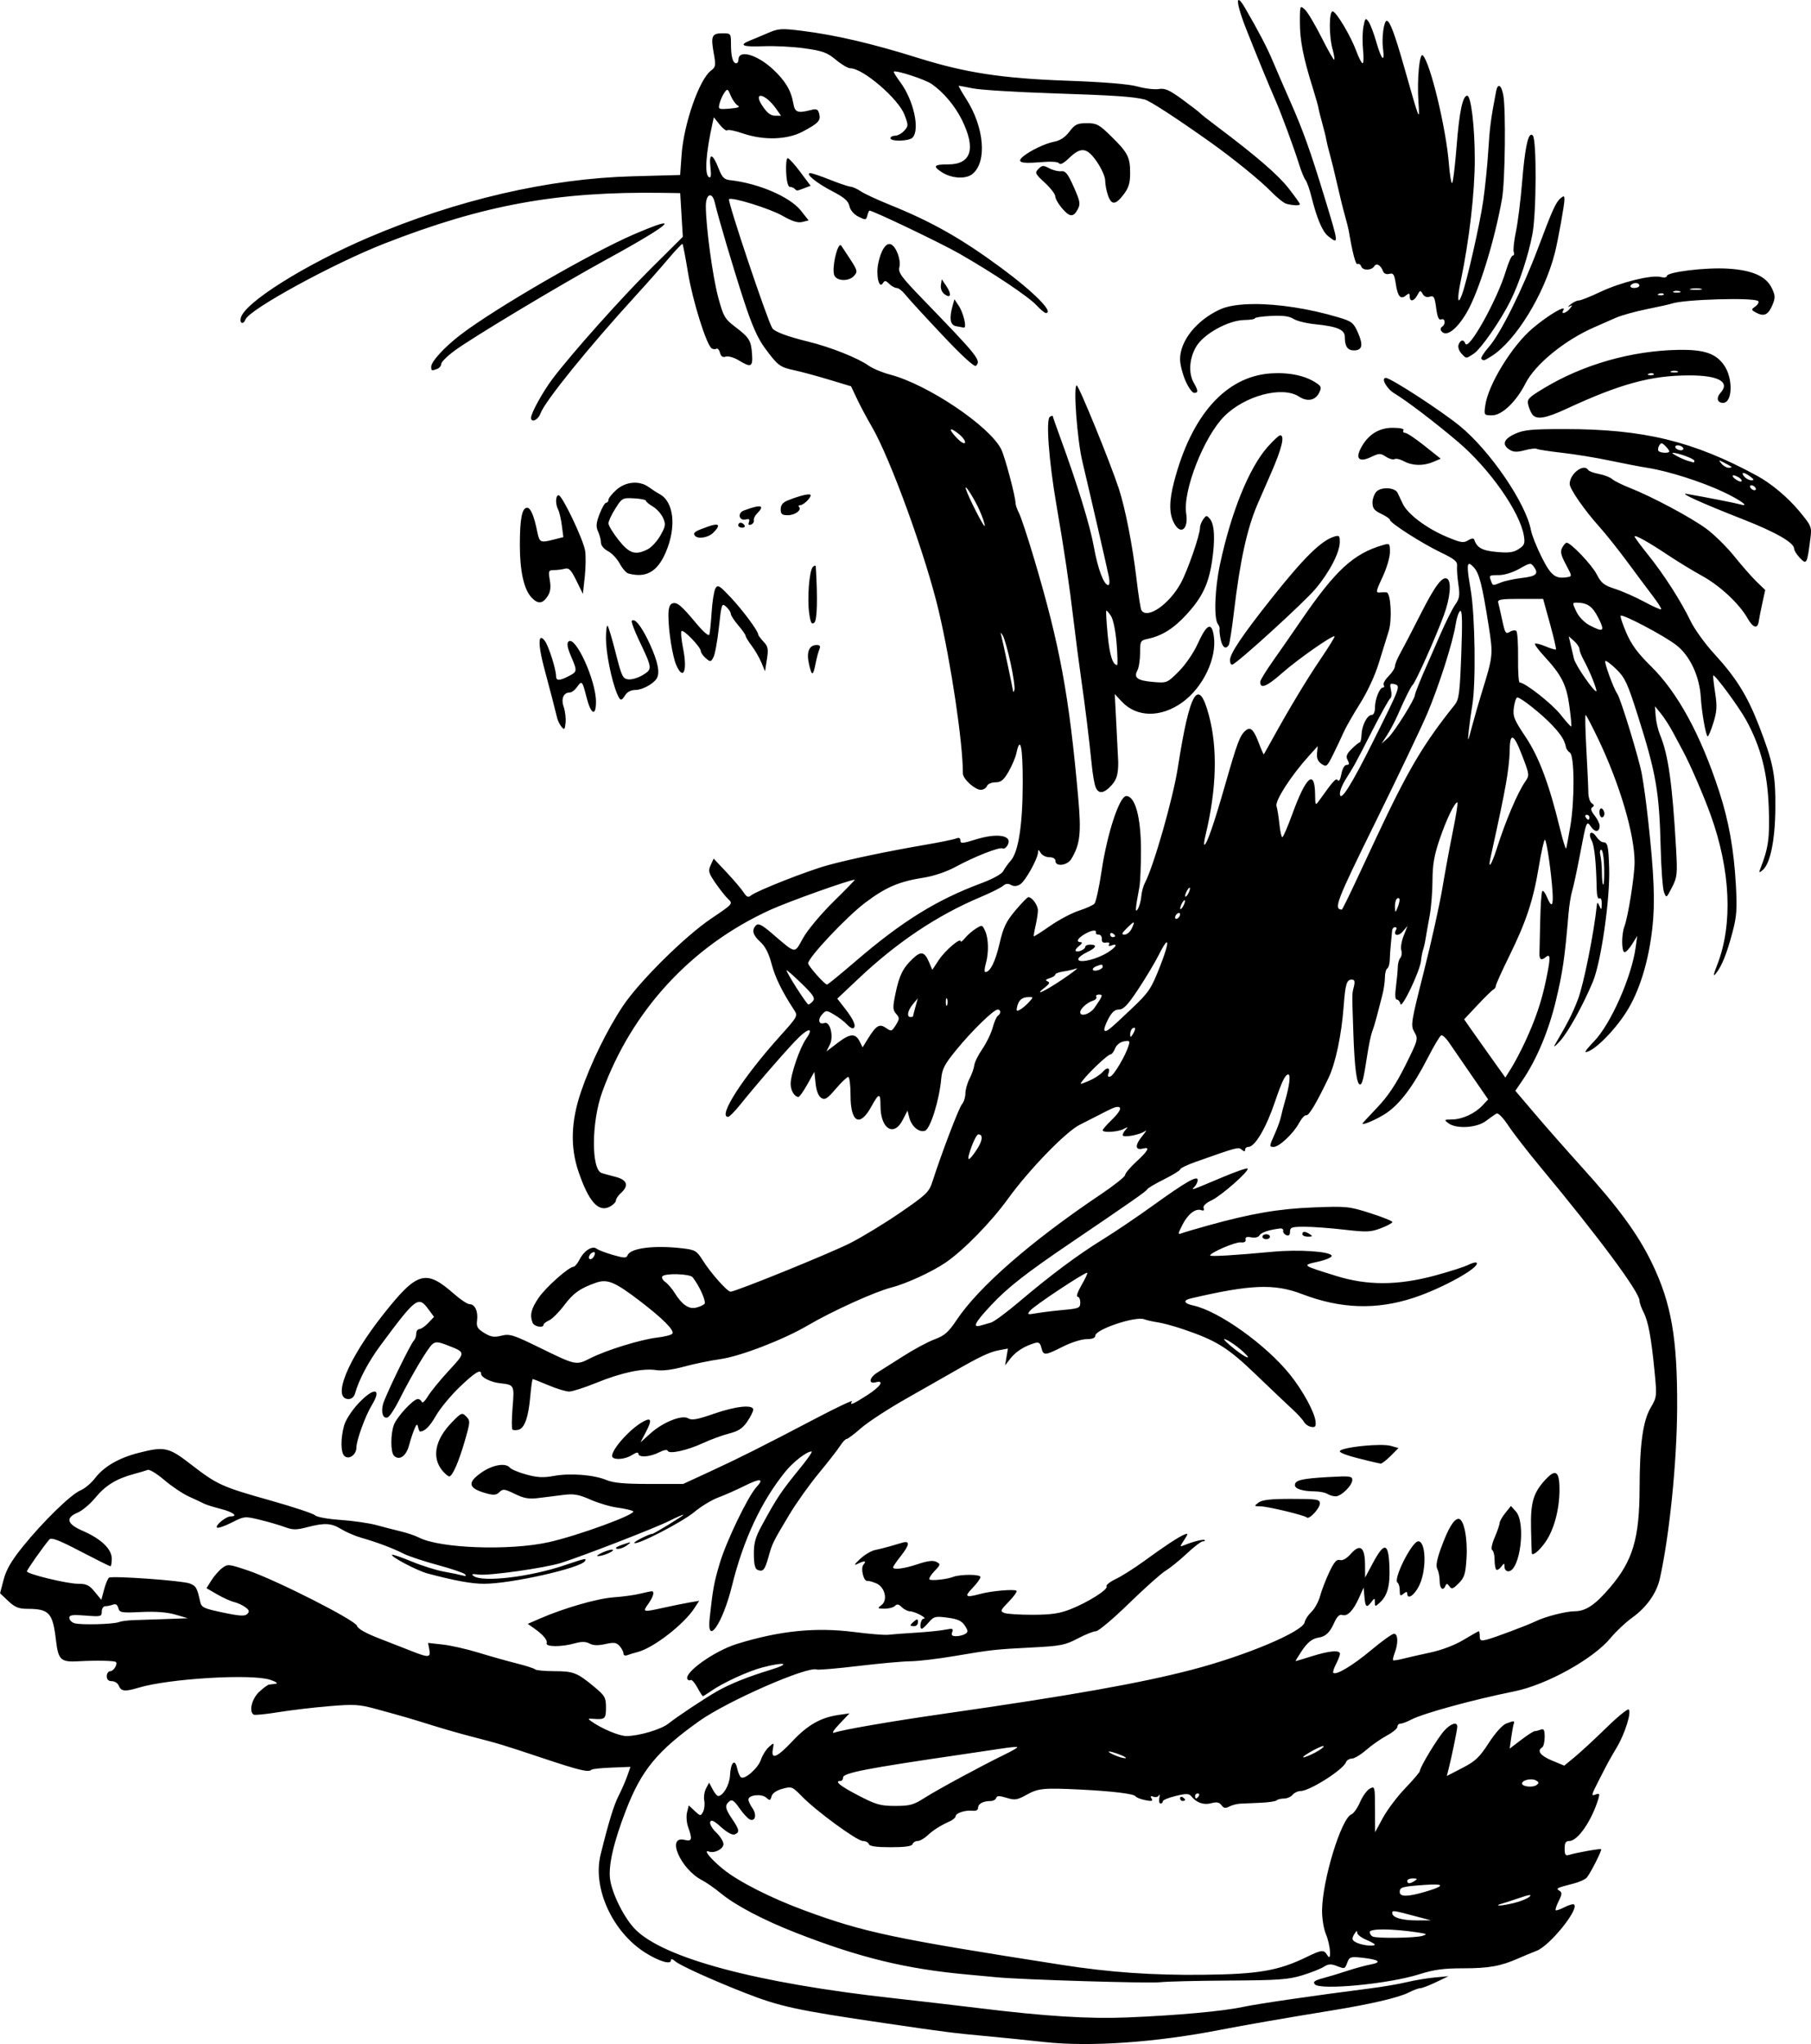 <?xml version="1.0" encoding="UTF-8" standalone="no"?>
<!-- Created with Inkscape (http://www.inkscape.org/) -->

<svg
   width="122.854mm"
   height="138.631mm"
   viewBox="0 0 122.854 138.631"
   version="1.1"
   id="svg2421"
   inkscape:version="1.2 (dc2aedaf03, 2022-05-15)"
   sodipodi:docname="Yawning cartoon lion.svg"
   xmlns:inkscape="http://www.inkscape.org/namespaces/inkscape"
   xmlns:sodipodi="http://sodipodi.sourceforge.net/DTD/sodipodi-0.dtd"
   xmlns="http://www.w3.org/2000/svg"
   xmlns:svg="http://www.w3.org/2000/svg"
   xmlns:rdf="http://www.w3.org/1999/02/22-rdf-syntax-ns#"
   xmlns:cc="http://creativecommons.org/ns#"
   xmlns:dc="http://purl.org/dc/elements/1.1/">
  <title
     id="title2450">Yawning cartoon lion</title>
  <sodipodi:namedview
     id="namedview2423"
     pagecolor="#ffffff"
     bordercolor="#666666"
     borderopacity="1.0"
     inkscape:showpageshadow="2"
     inkscape:pageopacity="0.0"
     inkscape:pagecheckerboard="0"
     inkscape:deskcolor="#d1d1d1"
     inkscape:document-units="mm"
     showgrid="false"
     inkscape:zoom="1.3860517"
     inkscape:cx="209.58814"
     inkscape:cy="164.13529"
     inkscape:window-width="1920"
     inkscape:window-height="991"
     inkscape:window-x="-9"
     inkscape:window-y="-9"
     inkscape:window-maximized="1"
     inkscape:current-layer="layer1" />
  <defs
     id="defs2418" />
  <g
     inkscape:label="Lager 1"
     inkscape:groupmode="layer"
     id="layer1"
     transform="translate(-136.265,4.094)">
    <path
       id="path2407"
       style="fill:#000000;stroke-width:0.169"
       d="m 220.332,-4.083 c -0.027,-0.015 -0.047,-0.014 -0.061,5.167e-4 -0.095,0.098 0.086,0.827 0.533,1.958 0.727,1.838 1.538,3.813 1.981,4.821 0.4,0.91 1.264,3.251 1.609,4.359 0.145,0.466 0.341,0.943 0.435,1.061 0.094,0.118 0.27,0.613 0.392,1.101 0.373,1.497 0.753,2.397 1.141,2.703 0.737,0.581 0.738,0.585 -0.253,-2.663 -0.947,-3.105 -1.444,-4.494 -2.3,-6.435 -0.411,-0.931 -0.939,-2.151 -1.174,-2.709 -0.408,-0.972 -0.935,-1.986 -1.892,-3.64 -0.194,-0.335 -0.33,-0.513 -0.41,-0.557 z m 4.198,0.477 c -0.081,0.036 -0.083,0.318 -0.083,1.055 0,1.2 0.234,2.383 0.88,4.443 0.19,0.605 0.362,1.215 0.383,1.354 0.021,0.14 0.135,0.597 0.253,1.016 0.118,0.419 0.24,0.914 0.27,1.101 0.031,0.186 0.142,0.643 0.248,1.016 0.106,0.373 0.33,1.287 0.498,2.032 0.168,0.745 0.403,1.698 0.522,2.117 0.119,0.419 0.236,0.876 0.259,1.016 0.257,1.528 0.475,2.352 0.6,2.274 0.084,-0.052 0.198,0.023 0.253,0.167 0.111,0.289 0.705,0.267 0.889,-0.032 0.141,-0.228 0.432,-0.062 0.576,0.329 0.066,0.18 0.224,0.252 0.432,0.197 0.278,-0.073 0.345,0.031 0.443,0.686 0.129,0.859 0.328,1.08 0.697,0.774 0.199,-0.165 0.246,-0.151 0.246,0.07 0,0.391 0.292,0.34 0.522,-0.091 0.178,-0.332 0.21,-0.34 0.357,-0.078 0.103,0.184 0.277,0.252 0.481,0.187 0.275,-0.087 0.334,0.017 0.434,0.764 0.084,0.632 0.177,0.841 0.346,0.776 0.266,-0.102 0.318,0.335 0.059,0.495 -0.095,0.059 -0.128,0.177 -0.074,0.264 0.302,0.489 1.029,-0.015 1.728,-1.197 0.816,-1.381 1.907,-4.884 2.411,-7.747 0.209,-1.185 0.267,-6.053 0.084,-7.03 -0.133,-0.707 -0.375,-0.833 -0.487,-0.252 -0.349,1.809 -0.436,2.47 -0.53,4.022 -0.059,0.978 -0.217,2.529 -0.351,3.447 -0.234,1.608 -1.115,5.48 -1.443,6.342 -0.287,0.755 -0.329,0.274 -0.081,-0.916 0.587,-2.806 0.961,-6.044 0.959,-8.293 -0.002,-2.199 -0.254,-4.305 -0.514,-4.305 -0.307,0 -0.534,1.076 -0.717,3.399 -0.109,1.39 -0.249,2.527 -0.311,2.527 -0.062,0 -0.159,-0.59 -0.215,-1.312 -0.187,-2.389 -1.257,-6.838 -1.767,-7.348 -0.225,-0.225 -0.401,1.622 -0.299,3.134 0.095,1.405 0.096,1.407 -0.945,-2.263 -0.662,-2.333 -0.992,-3.214 -1.204,-3.216 -0.195,-0.002 -0.353,1.153 -0.256,1.872 0.137,1.019 -0.1,0.794 -0.45,-0.428 -0.172,-0.602 -0.412,-1.23 -0.533,-1.395 -0.197,-0.27 -0.232,-0.234 -0.342,0.349 -0.067,0.357 -0.079,1.061 -0.027,1.564 0.052,0.503 0.039,0.915 -0.029,0.915 -0.068,0 -0.257,-0.362 -0.419,-0.805 -0.369,-1.003 -1.32,-2.618 -1.596,-2.71 -0.265,-0.088 -0.282,1.631 -0.025,2.557 0.099,0.358 0.151,0.682 0.114,0.719 -0.037,0.037 -0.427,-0.647 -0.866,-1.52 -0.439,-0.873 -0.948,-1.723 -1.13,-1.888 -0.123,-0.111 -0.2,-0.178 -0.249,-0.157 z m -35.267,1.496 c -0.31,0.019 -0.536,0.097 -0.883,0.247 -0.42,0.181 -0.973,0.413 -1.229,0.514 -0.809,0.321 -0.511,0.448 0.915,0.39 0.76,-0.031 2.02,0.035 2.8,0.146 1.209,0.172 1.52,0.286 2.106,0.776 0.378,0.316 0.817,0.574 0.977,0.574 0.855,0 3.257,2.06 3.673,3.149 0.272,0.713 0.271,0.768 -0.018,1.087 -0.167,0.185 -0.445,0.336 -0.617,0.336 -0.172,0 -0.313,0.076 -0.313,0.169 0,0.239 1.245,0.211 1.49,-0.034 0.521,-0.521 0.089,-2.519 -0.81,-3.741 -0.279,-0.379 -0.485,-0.71 -0.459,-0.736 0.126,-0.126 2.116,0.52 2.568,0.833 0.804,0.557 1.584,1.483 2.057,2.44 0.965,1.956 0.636,3.016 -0.936,3.016 -0.96,0 -1.06,0.116 -0.445,0.519 0.668,0.438 1.639,0.499 2.092,0.132 1.006,-0.815 0.812,-3.161 -0.422,-5.09 -0.315,-0.493 -0.543,-0.896 -0.506,-0.896 0.037,0 0.477,0.082 0.979,0.182 0.502,0.1 2.893,0.249 5.315,0.329 4.261,0.142 5.505,0.224 6.309,0.419 0.351,0.085 2.125,1.237 4.444,2.883 1.569,1.114 3.435,2.631 4.171,3.391 0.385,0.397 0.842,0.759 1.016,0.804 h 5.1e-4 c 0.476,0.122 0.908,0.133 0.908,0.022 0,-0.054 -0.347,-0.54 -0.77,-1.08 -0.721,-0.917 -2.218,-2.21 -4.817,-4.16 -0.605,-0.454 -1.139,-0.875 -1.185,-0.934 -0.047,-0.06 -0.579,-0.47 -1.183,-0.913 -0.896,-0.656 -1.194,-0.789 -1.617,-0.72 -0.286,0.046 -0.934,-0.03 -1.442,-0.171 -0.601,-0.166 -2.28,-0.304 -4.817,-0.395 -4.389,-0.158 -6.848,-0.535 -10.075,-1.545 -3.137,-0.981 -5.589,-1.553 -7.886,-1.839 -0.685,-0.085 -1.079,-0.124 -1.39,-0.105 z m -3.999,0.275 c -0.707,0 -0.79,0.196 -0.58,1.355 0.151,0.832 0.135,0.933 -0.193,1.18 -0.79,0.596 -1.837,3.596 -1.988,5.699 l -0.099,1.376 -3.236,0.088 c -5.686,0.154 -11.916,1.598 -17.881,4.143 -4.322,1.845 -8.412,4.412 -8.684,5.451 -0.102,0.39 0.172,0.49 0.316,0.115 0.263,-0.684 5.982,-3.806 9.458,-5.161 6.711,-2.618 11.709,-3.527 18.825,-3.425 l 1.206,0.018 0.089,1.482 0.089,1.482 -2.142,2.127 c -2.06,2.045 -5.387,5.774 -6.7,7.51 -0.643,0.85 -1.454,2.319 -1.454,2.634 0,0.371 0.483,0.152 0.639,-0.29 0.286,-0.81 3.259,-4.486 6.473,-8.001 0.724,-0.792 1.718,-1.916 2.209,-2.499 0.491,-0.583 0.921,-1.032 0.954,-0.999 0.033,0.033 0.204,0.928 0.379,1.99 0.311,1.881 1.247,4.862 1.6,5.094 0.097,0.064 0.241,0.075 0.322,0.025 0.081,-0.05 0.189,0.072 0.241,0.27 0.066,0.253 0.185,0.331 0.397,0.264 0.166,-0.053 0.557,0.059 0.868,0.249 0.837,0.51 0.969,0.454 0.912,-0.393 -0.064,-0.948 -0.18,-1.14 -1.13,-1.864 -0.724,-0.552 -0.813,-0.705 -1.165,-2.003 -0.374,-1.379 -0.835,-4.769 -0.842,-6.189 -0.004,-0.841 0.428,-1.022 0.606,-0.254 0.231,1 1.26,4.471 1.976,6.662 0.549,1.679 0.935,2.55 1.428,3.217 0.88,1.191 1.008,1.287 2.005,1.502 0.462,0.1 1.514,0.384 2.338,0.633 l 1.498,0.452 0.405,0.857 c 0.223,0.472 0.672,1.314 0.999,1.873 1.263,2.159 3.676,8.805 4.55,12.531 0.841,3.584 1.633,8.923 1.633,11.002 0,0.366 0.813,1.105 1.215,1.105 0.176,0 0.363,-0.114 0.417,-0.254 0.054,-0.142 0.306,-0.254 0.571,-0.254 0.379,0 0.558,-0.144 0.893,-0.719 0.23,-0.396 0.472,-0.968 0.537,-1.27 0.264,-1.223 0.43,-0.432 0.427,2.032 -0.003,2.832 -0.293,4.698 -0.82,5.278 -0.176,0.194 -0.399,0.505 -0.496,0.691 -0.106,0.206 -0.697,0.533 -1.503,0.834 -3.027,1.128 -5.373,2.584 -8.509,5.279 -1.019,0.875 -1.895,1.592 -1.948,1.592 -0.158,0 -1.276,-1.257 -1.281,-1.441 -0.01,-0.38 2.605,-3.158 3.869,-4.11 1.42,-1.07 2.298,-1.442 4.052,-1.716 0.601,-0.094 1.488,-0.397 2.032,-0.692 1.321,-0.719 3.044,-1.397 3.241,-1.275 0.089,0.055 0.242,-0.05 0.341,-0.233 0.349,-0.653 -0.692,-0.834 -2.162,-0.376 -0.9,0.28 -1.047,0.29 -1.047,0.071 0,-0.175 -0.092,-0.217 -0.297,-0.134 -0.163,0.066 -1.114,0.261 -2.114,0.432 -2.494,0.427 -5.048,0.962 -6.564,1.374 -1.374,0.373 -4.846,1.74 -5.23,2.058 -0.186,0.155 -0.293,0.108 -0.508,-0.223 -0.15,-0.23 -0.667,-0.837 -1.148,-1.349 l -0.875,-0.93 -0.203,0.445 c -0.181,0.396 -0.144,0.531 0.335,1.226 0.296,0.43 0.685,0.919 0.866,1.087 0.321,0.299 0.296,0.328 -1.153,1.301 -1.788,1.201 -4.892,4.274 -6.004,5.944 -1.069,1.605 -2.176,3.867 -2.835,5.794 -0.689,2.014 -0.745,3.768 -0.172,5.445 0.699,2.046 1.357,2.775 2.133,2.36 0.221,-0.118 0.402,-0.305 0.402,-0.414 0,-0.11 0.152,-0.337 0.338,-0.505 0.564,-0.511 0.432,-0.895 -0.381,-1.103 -0.396,-0.101 -0.811,-0.214 -0.922,-0.252 -0.72,-0.24 -0.698,-3.48 0.038,-5.504 2.009,-5.53 6.06,-9.917 11.401,-12.347 1.242,-0.565 5.393,-2.046 5.734,-2.046 0.037,0 -0.611,0.667 -1.441,1.482 -0.842,0.826 -1.752,1.913 -2.059,2.457 -0.627,1.112 -0.438,1.14 -2.166,-0.334 -0.634,-0.541 -0.883,-0.665 -1.032,-0.516 -0.318,0.318 -0.229,0.668 0.288,1.132 0.33,0.297 0.573,0.77 0.76,1.482 0.243,0.928 0.709,1.881 1.539,3.147 0.253,0.386 0.223,0.441 -0.949,1.743 -2.534,2.816 -4.259,5.494 -3.539,5.494 0.087,0 0.449,-0.362 0.804,-0.805 1.197,-1.491 3.399,-4.018 4.013,-4.603 0.7,-0.667 0.984,-0.6 0.477,0.113 -0.426,0.599 -1.049,2.411 -1.049,3.054 0,0.455 0.259,0.886 0.532,0.886 0.069,0 0.34,-0.383 0.601,-0.85 l 0.475,-0.85 0.085,0.791 c 0.054,0.503 0.193,0.858 0.383,0.977 0.252,0.157 0.408,0.059 0.987,-0.618 0.378,-0.442 0.758,-0.804 0.844,-0.804 0.086,0 0.156,0.562 0.156,1.249 0,1.845 0.625,2.187 1.406,0.768 0.524,-0.952 0.626,-0.962 0.626,-0.057 0,1.56 0.9,2.134 1.505,0.961 l 0.327,-0.635 0.115,0.453 c 0.156,0.613 0.658,1.042 1.067,0.913 0.363,-0.115 0.975,-2.065 1.105,-3.522 0.06,-0.671 0.228,-0.992 1.026,-1.968 1.062,-1.299 2.536,-2.734 2.807,-2.734 0.223,0 0.231,0.285 0.012,0.421 -0.091,0.056 -0.25,0.419 -0.354,0.807 -0.104,0.388 -0.419,1.038 -0.698,1.444 -0.28,0.406 -0.527,0.905 -0.55,1.108 -0.023,0.203 -0.168,0.613 -0.322,0.911 -0.155,0.298 -0.281,0.749 -0.281,1.003 0,0.253 -0.104,0.581 -0.232,0.728 -0.209,0.241 -1.384,3.321 -2.008,5.263 -0.224,0.696 -0.412,0.877 -2.178,2.089 -1.063,0.73 -2.593,1.661 -3.4,2.069 -1.386,0.701 -7.772,3.293 -8.112,3.293 -0.222,0 -1.34,-1.257 -1.877,-2.111 -0.415,-0.66 -0.521,-0.725 -1.355,-0.825 -1.927,-0.231 -3.564,-0.027 -3.755,0.469 -0.076,0.199 -0.229,0.196 -0.991,-0.024 -0.495,-0.143 -0.991,-0.332 -1.101,-0.42 -0.289,-0.23 -0.845,0.114 -1.156,0.715 -0.143,0.277 -0.328,0.503 -0.41,0.503 -0.317,0 -1.874,1.38 -2.369,2.1 -0.513,0.746 -0.618,1.173 -0.417,1.697 0.102,0.266 0.744,0.386 0.744,0.139 0,-0.071 0.17,-0.205 0.377,-0.297 0.207,-0.092 0.66,-0.544 1.007,-1.004 0.636,-0.846 1.094,-1.172 2.172,-1.549 0.777,-0.272 1.283,-0.06 3.003,1.257 1.532,1.173 2.324,1.968 2.185,2.193 -0.054,0.088 -0.517,0.209 -1.028,0.269 -1.134,0.133 -3.446,0.847 -4.551,1.406 -0.968,0.489 -0.955,0.491 -3.481,-0.745 -1.74,-0.852 -1.984,-0.927 -2.54,-0.788 -0.5,0.125 -0.718,0.09 -1.168,-0.187 -0.463,-0.285 -0.542,-0.423 -0.486,-0.848 0.081,-0.611 -0.145,-1.101 -0.507,-1.101 -0.145,0 -0.619,-0.313 -1.052,-0.695 -1.922,-1.694 -2.496,-1.529 -4.802,1.385 -2.411,3.046 -3.516,5.744 -2.352,5.744 0.201,0 0.374,-0.151 0.437,-0.381 0.253,-0.919 0.91,-2.161 1.725,-3.26 2.415,-3.255 2.569,-3.371 3.246,-2.455 l 0.386,0.522 -0.391,0.413 c -0.215,0.227 -0.487,0.414 -0.604,0.416 -0.116,0.002 -0.211,0.14 -0.211,0.307 0,0.168 -0.072,0.377 -0.159,0.466 -0.243,0.246 -1.977,3.826 -2.102,4.339 -0.14,0.572 0.016,0.993 0.323,0.875 0.13,-0.05 0.491,-0.598 0.8,-1.217 0.816,-1.631 1.923,-3.491 2.23,-3.745 0.219,-0.181 0.39,-0.172 0.982,0.058 1.303,0.505 1.301,0.473 0.129,1.742 -0.588,0.637 -1.226,1.418 -1.416,1.736 -0.191,0.318 -0.377,0.489 -0.413,0.381 -0.036,-0.108 -0.158,-0.197 -0.271,-0.197 -0.303,0 -1.412,1.196 -1.619,1.747 -0.233,0.619 -0.231,1.86 0.004,2.094 0.354,0.354 0.824,0.038 1.018,-0.686 0.103,-0.385 0.269,-0.891 0.368,-1.123 0.148,-0.347 0.194,-0.37 0.25,-0.127 0.038,0.163 0.095,0.296 0.127,0.296 0.321,0 0.671,-0.347 1.093,-1.085 0.277,-0.485 0.996,-1.353 1.597,-1.93 1.036,-0.995 1.46,-1.252 1.46,-0.886 0,0.23 0.661,0.557 1.267,0.625 0.991,0.112 0.991,0.112 0.867,1.636 -0.063,0.771 -0.069,1.447 -0.013,1.502 0.055,0.055 0.244,0.063 0.419,0.017 0.41,-0.107 0.673,-0.862 0.797,-2.293 0.055,-0.629 0.129,-1.143 0.165,-1.143 0.036,0 0.518,0.19 1.071,0.423 0.553,0.233 1.182,0.423 1.398,0.423 0.216,0 1.049,-0.268 1.853,-0.595 1.697,-0.692 3.164,-1.002 4.062,-0.858 0.4,0.064 1.089,-0.023 1.868,-0.235 0.678,-0.185 1.789,-0.414 2.469,-0.51 1.353,-0.19 4.273,-1.313 5.916,-2.276 1.675,-0.982 4.56,-2.291 5.677,-2.577 1.019,-0.26 2.779,-1.07 3.703,-1.703 1.215,-0.833 3.072,-2.731 4.211,-4.306 1.435,-1.985 3.932,-4.561 4.875,-5.031 0.346,-0.172 0.896,-0.452 1.222,-0.622 0.941,-0.491 1.169,-0.591 1.352,-0.591 0.323,0 0.172,0.322 -0.421,0.898 -0.326,0.317 -0.593,0.625 -0.593,0.685 0,0.181 1.011,0.124 1.408,-0.08 0.305,-0.157 0.333,-0.151 0.158,0.034 -0.116,0.123 -0.211,0.293 -0.211,0.378 0,0.198 1.189,-0.02 1.522,-0.279 0.139,-0.108 0.043,0.057 -0.213,0.368 -0.493,0.599 -0.465,0.959 0.065,0.821 0.507,-0.133 0.377,0.127 -0.442,0.883 -0.419,0.386 -0.765,0.796 -0.768,0.911 -0.003,0.115 -0.744,0.704 -1.645,1.309 -4.717,3.167 -8.284,6.275 -9.79,8.533 -0.548,0.821 -0.811,1.052 -1.488,1.303 -0.452,0.168 -1.405,0.679 -2.117,1.135 -0.712,0.456 -1.504,0.957 -1.76,1.114 -0.549,0.336 -0.637,0.798 -0.127,0.665 0.644,-0.168 0.338,0.294 -0.584,0.884 -0.969,0.62 -1.205,0.714 -1.013,0.404 0.064,-0.103 -1.018,0.407 -2.403,1.133 -3.776,1.978 -5.212,2.699 -7.225,3.629 l -1.827,0.844 h -2.284 c -1.685,0 -2.449,-0.069 -2.914,-0.264 -0.855,-0.358 -2.468,-0.485 -3.573,-0.281 -0.709,0.131 -1.123,0.11 -1.862,-0.092 -0.523,-0.143 -1.03,-0.355 -1.127,-0.471 -0.285,-0.344 -1.164,-0.193 -1.916,0.328 -1.003,0.695 -0.911,1.08 0.338,1.421 0.491,0.134 0.67,0.116 0.875,-0.089 0.23,-0.23 0.34,-0.218 1.044,0.124 0.629,0.305 0.955,0.36 1.623,0.276 0.46,-0.058 1.218,-0.153 1.685,-0.211 0.693,-0.087 1.028,-0.028 1.821,0.322 0.534,0.236 1.355,0.479 1.825,0.541 0.47,0.062 0.95,0.171 1.067,0.243 0.296,0.183 -3.735,1.663 -5.731,2.104 -2.668,0.59 -7.382,0.419 -8.805,-0.32 -0.233,-0.121 -0.766,-0.303 -1.185,-0.404 -0.419,-0.101 -1.177,-0.297 -1.685,-0.435 -0.508,-0.138 -1.607,-0.296 -2.442,-0.353 -0.856,-0.058 -1.612,-0.195 -1.731,-0.315 -0.116,-0.116 -1.489,-0.571 -3.049,-1.011 -3.282,-0.924 -3.588,-1.064 -5.381,-2.451 -1.498,-1.16 -1.78,-1.22 -3.552,-0.766 -1.327,0.34 -2.343,0.931 -2.936,1.709 -0.258,0.338 -0.703,0.712 -0.991,0.832 -0.653,0.273 -2.541,2.115 -3.922,3.826 -0.765,0.948 -1.114,1.552 -1.29,2.226 l -0.242,0.926 0.557,0.526 c 0.446,0.42 0.705,0.526 1.292,0.528 1.491,0.005 1.724,0.261 1.945,2.146 0.155,1.321 0.327,1.48 1.518,1.412 1.19,-0.068 2.453,-0.043 2.546,0.05 0.14,0.14 -0.158,0.623 -0.383,0.623 -0.13,0 -0.236,0.152 -0.236,0.338 0,0.228 0.113,0.338 0.344,0.338 0.189,0 0.399,0.134 0.466,0.297 0.164,0.4 0.414,0.427 1.354,0.144 2.059,-0.619 7.666,-0.954 8.927,-0.533 0.374,0.125 0.545,0.244 0.381,0.265 -0.163,0.021 -0.372,0.048 -0.465,0.06 -0.093,0.012 -0.398,0.237 -0.677,0.501 -0.494,0.466 -0.701,1.328 -0.368,1.534 0.077,0.048 0.82,-0.025 1.651,-0.161 0.831,-0.136 2.381,-0.32 3.444,-0.409 1.738,-0.145 2.062,-0.125 3.217,0.191 2.052,0.562 2.225,0.613 3.74,1.086 0.792,0.248 2.011,0.597 2.709,0.777 1.894,0.488 2.07,0.541 4.883,1.478 2.502,0.834 3.083,0.971 3.28,0.773 0.051,-0.051 0.665,-0.115 1.366,-0.142 l 1.274,-0.05 -0.22,0.624 c -0.121,0.343 -0.385,0.947 -0.586,1.341 -0.324,0.635 -0.676,1.785 -1.221,3.991 -0.56,2.265 0.805,5.251 3.044,6.656 0.918,0.576 1.727,0.818 1.727,0.517 0,-0.129 0.103,-0.108 0.296,0.06 0.321,0.28 2.533,1.283 4.699,2.131 2.405,0.942 3.49,1.177 9.483,2.059 4.066,0.598 4.685,0.678 6.773,0.87 1.118,0.103 2.947,0.288 4.064,0.412 3.097,0.345 7.597,0.031 12.023,-0.838 1.455,-0.286 4.519,-0.818 7.451,-1.294 2.725,-0.442 4.603,-0.882 5.296,-1.241 0.291,-0.15 0.628,-0.274 0.749,-0.275 0.121,-0.001 0.601,-0.185 1.067,-0.408 l 0.847,-0.406 -0.932,0.085 c -0.512,0.047 -1.359,0.188 -1.881,0.314 -0.522,0.126 -1.627,0.316 -2.455,0.422 -3.869,0.494 -7.702,1.053 -8.703,1.268 -1.334,0.287 -4.467,0.571 -7.813,0.707 -2.627,0.107 -5.548,-0.076 -10.052,-0.629 -1.49,-0.183 -4.081,-0.484 -5.757,-0.669 -9.314,-1.024 -15.659,-2.717 -17.59,-4.692 -0.725,-0.741 -1.542,-2.365 -1.688,-3.355 -0.137,-0.931 0.229,-2.533 1.086,-4.741 1.043,-2.69 2.117,-3.993 4.954,-6.012 1.909,-1.358 7.345,-3.741 7.98,-3.498 0.104,0.04 1.368,-0.068 2.809,-0.24 1.44,-0.172 3.038,-0.316 3.55,-0.32 0.512,-0.004 1.846,-0.162 2.963,-0.351 2.537,-0.431 2.747,-0.454 5.325,-0.587 1.888,-0.097 2.206,-0.16 3.048,-0.604 0.517,-0.273 1.077,-0.496 1.243,-0.496 0.167,-2e-4 1.175,-0.85 2.24,-1.888 1.066,-1.038 2.187,-2.038 2.491,-2.221 0.304,-0.183 0.949,-0.705 1.432,-1.16 0.483,-0.455 0.973,-0.827 1.087,-0.827 0.114,0 0.171,-0.037 0.126,-0.082 -0.08,-0.08 -0.76,0.088 -1.393,0.344 -0.31,0.126 -0.31,0.118 0,-0.355 0.28,-0.427 0.283,-0.471 0.034,-0.375 -0.381,0.146 -1.334,0.772 -2.764,1.815 -0.652,0.475 -1.511,1.019 -1.909,1.208 -0.398,0.189 -0.679,0.414 -0.626,0.501 0.127,0.205 -1.252,1.076 -2.452,1.55 -0.73,0.288 -1.299,0.372 -2.548,0.375 -0.885,0.002 -1.755,-0.053 -1.934,-0.123 -0.297,-0.116 -0.272,-0.182 0.3,-0.767 0.344,-0.352 0.581,-0.684 0.528,-0.737 -0.128,-0.128 -1.699,0.007 -2.449,0.21 -1.016,0.275 -1.119,0.199 -0.542,-0.396 0.298,-0.307 0.542,-0.644 0.542,-0.748 0,-0.194 -1.362,-0.197 -1.863,-0.005 -0.428,0.165 -1.488,0.276 -1.596,0.167 -0.056,-0.056 0.097,-0.31 0.341,-0.564 0.417,-0.435 0.424,-0.472 0.129,-0.626 -0.221,-0.115 -0.589,-0.071 -1.244,0.149 -0.933,0.313 -1.693,0.412 -1.693,0.22 0,-0.056 0.229,-0.391 0.508,-0.744 0.614,-0.775 0.656,-1.081 0.127,-0.928 -0.21,0.061 -0.61,0.178 -0.889,0.259 -0.279,0.082 -0.718,0.191 -0.975,0.243 -0.257,0.052 -0.715,0.326 -1.016,0.609 -0.384,0.361 -0.438,0.462 -0.179,0.335 0.502,-0.245 0.641,-0.226 0.409,0.053 -0.206,0.248 0.021,1.151 0.275,1.095 0.072,-0.016 0.333,0.055 0.581,0.158 0.601,0.249 0.823,1.14 0.37,1.484 -0.29,0.219 -0.275,0.237 0.204,0.242 0.284,0.003 0.603,-0.081 0.709,-0.187 0.144,-0.143 0.263,-0.122 0.469,0.085 0.152,0.152 0.405,0.28 0.561,0.283 0.337,0.007 1.227,0.487 0.919,0.496 -0.199,0.006 -0.317,0.683 -0.119,0.683 0.051,0 0.261,-0.196 0.467,-0.435 0.345,-0.401 0.444,-0.425 1.273,-0.315 0.691,0.092 0.962,0.216 1.171,0.534 0.232,0.354 0.236,0.437 0.03,0.567 -0.132,0.084 -0.409,0.154 -0.616,0.155 -0.281,0.002 -0.349,-0.068 -0.268,-0.278 0.092,-0.24 0.025,-0.264 -0.471,-0.163 -0.318,0.065 -1.226,0.157 -2.018,0.205 -0.792,0.048 -1.63,0.111 -1.863,0.14 -0.233,0.029 -1.261,-0.054 -2.286,-0.186 -2.621,-0.337 -5.064,-0.09 -7.956,0.803 -1.546,0.478 -3.633,1.966 -3.365,2.4 0.046,0.074 0.144,0.097 0.217,0.052 0.073,-0.045 0.276,0.182 0.45,0.505 0.174,0.323 0.344,0.588 0.379,0.588 0.034,0 0.264,-0.143 0.512,-0.317 0.814,-0.575 2.548,-1.376 3.532,-1.632 1.531,-0.399 1.972,-0.273 0.558,0.159 -1.563,0.478 -2.753,0.955 -3.641,1.46 -0.845,0.481 -2.736,1.738 -3.307,2.197 -0.483,0.389 -1.996,0.837 -2.837,0.84 -0.495,0.002 -1.71,-0.51 -2.408,-1.015 -0.214,-0.155 -0.2,-0.179 0.085,-0.157 0.868,0.069 0.931,0.018 0.931,-0.758 0,-0.684 -0.067,-0.803 -0.804,-1.415 -1.151,-0.957 -1.408,-1.056 -2.712,-1.056 -0.643,0 -1.223,-0.055 -1.29,-0.122 -0.067,-0.067 -0.633,-0.249 -1.256,-0.405 -0.623,-0.155 -1.781,-0.481 -2.572,-0.725 -0.792,-0.243 -1.889,-0.492 -2.438,-0.553 l -0.998,-0.111 0.086,0.45 c 0.104,0.546 -0.047,0.562 -1.157,0.123 -0.455,-0.18 -1.466,-0.575 -2.248,-0.878 -0.911,-0.353 -1.449,-0.658 -1.499,-0.851 -0.098,-0.376 -5.51,-3.123 -7.408,-3.76 -1.306,-0.438 -1.367,-0.444 -1.746,-0.156 -0.216,0.164 -0.542,0.538 -0.725,0.83 l -0.333,0.531 0.725,0.419 c 0.398,0.23 0.915,0.464 1.148,0.519 0.233,0.056 0.576,0.214 0.762,0.351 0.266,0.196 0.294,0.295 0.133,0.458 -0.163,0.165 -0.507,0.145 -1.653,-0.096 -1.318,-0.277 -1.457,-0.343 -1.546,-0.747 -0.208,-0.94 -0.278,-1.061 -0.716,-1.227 -0.504,-0.192 -5.237,-0.531 -5.463,-0.392 -0.079,0.049 -0.23,0.407 -0.334,0.796 l -0.191,0.707 -0.449,-0.546 c -0.371,-0.452 -0.567,-0.546 -1.127,-0.543 -0.738,0.004 -3.471,-0.66 -3.471,-0.843 0,-0.103 1.104,-1.67 1.521,-2.159 0.135,-0.158 0.633,0.032 2.115,0.805 1.066,0.556 1.98,1.011 2.03,1.011 0.05,0 0.091,-0.233 0.091,-0.517 0,-0.653 -0.728,-1.348 -1.974,-1.887 -1.074,-0.465 -1.189,-0.881 -0.341,-1.235 0.31,-0.13 0.85,-0.585 1.2,-1.011 0.677,-0.826 1.427,-1.288 2.607,-1.606 0.401,-0.108 0.828,-0.234 0.949,-0.281 0.121,-0.046 0.626,0.263 1.123,0.688 0.497,0.425 1.251,0.93 1.675,1.122 0.424,0.192 0.885,0.409 1.025,0.481 0.14,0.072 0.654,0.234 1.143,0.359 0.822,0.21 1.202,0.502 0.654,0.502 -0.312,0 -1.065,0.618 -0.924,0.759 0.061,0.061 0.505,-0.09 0.989,-0.334 0.866,-0.439 0.893,-0.442 1.922,-0.192 0.574,0.139 1.333,0.36 1.687,0.491 0.545,0.201 0.779,0.203 1.519,0.011 1.199,-0.311 1.634,-0.285 2.324,0.137 0.326,0.2 0.936,0.461 1.355,0.581 1.068,0.305 2.126,0.703 2.852,1.072 0.341,0.173 1.381,0.52 2.313,0.771 0.931,0.251 1.769,0.535 1.862,0.631 0.115,0.119 0.061,0.144 -0.169,0.08 -0.186,-0.052 -0.758,-0.17 -1.27,-0.262 -0.512,-0.092 -1.496,-0.402 -2.186,-0.688 -0.69,-0.286 -1.285,-0.49 -1.322,-0.452 -0.12,0.12 1.707,1.082 2.408,1.268 1.86,0.494 2.986,0.699 3.834,0.699 1.82,0 6.548,-1.063 6.842,-1.537 0.137,-0.222 0.065,-0.207 -1.401,0.287 -2.346,0.79 -5.519,1.166 -6.142,0.728 -0.193,-0.136 -0.11,-0.161 0.339,-0.103 0.705,0.09 4.505,-0.448 5.588,-0.791 1.512,-0.479 6.372,-2.364 7.324,-2.841 0.536,-0.269 0.974,-0.458 0.974,-0.421 0,0.065 -2.002,1.292 -2.108,1.292 -0.214,0 -1.296,0.547 -1.224,0.619 0.173,0.173 3.249,-1.415 4.073,-2.102 0.454,-0.379 1.178,-0.819 1.609,-0.978 0.431,-0.159 1.23,-0.513 1.777,-0.785 1.088,-0.542 1.373,-0.517 0.829,0.072 -0.576,0.623 -2.043,3.665 -2.487,5.154 -0.395,1.327 -0.468,1.719 -0.689,3.735 -0.216,1.961 0.884,0.373 1.512,-2.184 0.765,-3.115 1.986,-5.73 3.615,-7.741 0.553,-0.683 1.452,-1.376 1.786,-1.378 0.078,-3.4e-4 -0.227,0.453 -0.677,1.006 -1.422,1.748 -1.654,2.093 -2.71,4.036 -0.428,0.788 -0.535,1.18 -0.528,1.942 0.006,0.675 0.081,0.983 0.256,1.05 0.374,0.143 0.488,0.007 0.734,-0.875 0.259,-0.929 0.297,-1.006 1.419,-2.88 0.459,-0.767 1.354,-2.025 1.99,-2.794 0.635,-0.77 1.288,-1.608 1.451,-1.864 0.163,-0.256 0.36,-0.465 0.438,-0.466 0.078,-5.8e-4 0.525,-0.336 0.992,-0.745 0.468,-0.409 1.841,-1.305 3.052,-1.99 1.211,-0.685 2.631,-1.493 3.156,-1.796 1.787,-1.031 2.496,-1.369 3.122,-1.486 l 0.625,-0.117 -0.096,0.569 -0.097,0.569 0.368,-0.47 c 0.364,-0.464 0.922,-0.82 1.626,-1.037 0.29,-0.089 0.383,-0.027 0.469,0.317 0.136,0.543 0.233,0.538 1.456,-0.079 0.553,-0.279 1.275,-0.508 1.604,-0.508 0.396,0 0.597,-0.079 0.597,-0.235 0,-0.423 2.714,-1.336 3.312,-1.115 0.188,0.07 0.605,0.164 0.928,0.21 0.322,0.046 1.081,0.251 1.687,0.456 2.289,0.774 3.06,1.253 4.958,3.077 1.004,0.965 2.116,2.021 2.472,2.347 0.355,0.326 0.715,0.719 0.799,0.873 0.084,0.154 0.305,0.306 0.491,0.338 0.272,0.047 0.33,-0.025 0.296,-0.365 -0.063,-0.627 -0.869,-2.105 -1.736,-3.183 -1.629,-2.027 -4.831,-4.312 -6.561,-4.684 -0.639,-0.137 -0.715,-0.352 -0.169,-0.48 4.062,-0.95 5.667,-1.014 7.541,-0.298 2.631,1.006 5.034,1.088 7.567,0.259 1.971,-0.645 4.569,-2.093 4.278,-2.384 -0.051,-0.051 -0.309,0.017 -0.574,0.151 -0.265,0.134 -1.282,0.459 -2.26,0.723 -2.503,0.675 -4.572,0.682 -6.688,0.023 -2.365,-0.736 -2.341,-0.717 -1.223,-0.969 0.548,-0.124 0.952,-0.301 0.918,-0.404 -0.095,-0.289 -2.248,-0.431 -4.013,-0.266 -2.524,0.237 -4.233,0.339 -4.233,0.252 0,-0.189 1.715,-0.927 2.067,-0.889 0.254,0.027 0.371,-0.038 0.339,-0.191 -0.035,-0.166 0.076,-0.209 0.386,-0.15 0.258,0.049 0.484,-0.007 0.558,-0.137 0.11,-0.196 0.639,-0.373 1.392,-0.465 0.14,-0.017 0.237,0.057 0.217,0.164 -0.02,0.108 0.075,0.238 0.212,0.291 0.167,0.064 0.249,-0.014 0.249,-0.238 0,-0.293 0.118,-0.333 0.974,-0.334 0.536,-5.3e-4 1.748,0.088 2.694,0.198 1.536,0.178 1.804,0.167 2.498,-0.098 0.427,-0.163 0.777,-0.352 0.777,-0.42 0,-0.068 -0.676,-0.339 -1.501,-0.603 -1.434,-0.458 -1.607,-0.476 -3.852,-0.388 -2.368,0.092 -4.229,0.413 -7.193,1.237 -0.8,0.222 -1.588,0.455 -1.751,0.518 -0.266,0.102 -0.26,0.043 0.058,-0.582 0.373,-0.732 0.9,-1.133 1.29,-0.983 0.146,0.056 0.2,0.004 0.144,-0.142 -0.056,-0.146 0.144,-0.342 0.543,-0.531 0.675,-0.32 2.584,-2.008 2.44,-2.155 -0.048,-0.049 -0.809,0.215 -1.693,0.587 -2.276,0.956 -2.151,0.913 -1.903,0.646 0.116,-0.125 0.212,-0.329 0.212,-0.453 0,-0.337 -0.784,0.11 -3.048,1.739 -1.071,0.771 -2.595,1.8 -3.386,2.287 -1.685,1.037 -3.544,2.422 -5.681,4.235 -0.843,0.715 -1.7,1.348 -1.905,1.407 -0.205,0.059 -0.525,0.15 -0.712,0.203 -0.574,0.163 -0.382,-0.207 0.72,-1.384 1.112,-1.189 2.352,-2.16 5.344,-4.189 4.164,-2.824 5.2,-3.548 5.248,-3.673 0.028,-0.073 0.543,-0.376 1.143,-0.675 0.6,-0.299 1.091,-0.603 1.091,-0.677 0,-0.074 0.476,-0.302 1.058,-0.508 2.846,-1.006 2.881,-1.016 3.116,-0.821 0.169,0.14 0.229,0.14 0.229,-5.17e-4 0,-0.105 0.1,-0.19 0.222,-0.19 0.444,0 1.205,-1.29 1.799,-3.048 0.465,-1.376 0.701,-1.863 0.904,-1.863 0.177,0 0.088,0.745 -0.212,1.778 -0.108,0.373 -0.237,0.868 -0.285,1.101 -0.049,0.233 -0.234,0.746 -0.412,1.141 -0.388,0.862 -0.39,0.891 -0.074,0.891 0.366,0 1.332,-0.905 1.705,-1.598 0.179,-0.333 0.403,-0.579 0.498,-0.548 0.17,0.057 0.699,-0.83 1.517,-2.54 0.473,-0.99 0.876,-2.896 1.022,-4.836 0.115,-1.53 0.203,-1.823 0.551,-1.823 0.193,0 0.229,0.114 0.145,0.466 -0.135,0.564 -0.132,0.313 -0.04,3.09 0.08,2.405 0.227,3.556 0.455,3.556 0.151,0 0.242,-0.372 0.503,-2.073 0.097,-0.628 0.242,-1.314 0.324,-1.524 0.082,-0.21 0.227,-0.687 0.322,-1.059 0.096,-0.373 0.256,-0.991 0.356,-1.374 0.101,-0.383 0.183,-0.932 0.183,-1.218 0,-0.286 0.071,-0.564 0.158,-0.618 0.087,-0.054 0.163,-0.306 0.17,-0.561 0.007,-0.254 0.042,-0.767 0.079,-1.14 0.036,-0.373 0.074,-0.772 0.084,-0.889 0.01,-0.116 0.098,-0.212 0.197,-0.212 0.099,0 0.132,0.076 0.074,0.169 -0.238,0.385 0.129,0.493 0.441,0.131 l 0.332,-0.385 -0.262,0.662 c -0.144,0.364 -0.217,0.806 -0.161,0.982 0.056,0.176 0.026,0.411 -0.067,0.523 -0.093,0.112 -0.171,0.394 -0.173,0.627 -0.002,0.233 -0.057,0.824 -0.121,1.313 -0.077,0.584 -0.056,0.889 0.061,0.889 0.098,0 0.207,0.133 0.241,0.296 0.08,0.38 1.321,-2.219 1.394,-2.919 0.029,-0.281 0.095,-0.625 0.145,-0.764 0.05,-0.14 0.128,-0.482 0.172,-0.762 0.044,-0.279 0.166,-0.965 0.27,-1.524 0.104,-0.559 0.191,-1.642 0.194,-2.407 0.004,-1.072 0.115,-1.711 0.484,-2.794 0.461,-1.353 1.014,-2.502 1.205,-2.504 0.051,-5.88e-4 -0.082,0.857 -0.295,1.904 -0.213,1.048 -0.54,2.819 -0.728,3.937 -0.187,1.118 -0.751,3.659 -1.254,5.647 -0.876,3.466 -0.902,3.635 -0.64,4.092 0.268,0.467 0.254,0.518 -0.611,2.259 -0.631,1.269 -1.177,2.088 -1.9,2.847 -0.558,0.586 -1.014,1.081 -1.014,1.099 0,0.143 1.071,-0.329 1.644,-0.724 0.922,-0.636 1.808,-1.819 2.77,-3.696 0.427,-0.833 0.846,-1.537 0.933,-1.564 0.086,-0.027 0.309,0.172 0.496,0.443 0.186,0.271 0.866,1.26 1.512,2.198 l 1.174,1.705 -0.39,0.414 c -0.517,0.55 -1.369,0.94 -2.067,0.947 -0.535,0.005 -0.549,0.02 -0.239,0.254 0.528,0.399 1.914,0.32 2.534,-0.145 0.288,-0.216 0.612,-0.445 0.719,-0.508 0.118,-0.07 0.439,0.253 0.814,0.818 0.34,0.513 1.319,1.775 2.175,2.805 3.966,4.773 6.722,8.489 6.722,9.067 0,0.138 0.12,0.484 0.267,0.767 0.324,0.627 0.526,1.704 0.751,4.007 0.166,1.708 0.161,1.762 -0.256,2.473 -0.532,0.907 -0.75,2.481 -0.757,5.467 -0.008,3.412 -0.457,4.921 -2.002,6.732 -1.017,1.191 -1.645,1.613 -2.406,1.617 -0.59,0.003 -1.98,0.358 -2.625,0.671 -0.591,0.287 -2.86,1.138 -3.344,1.255 -0.391,0.094 -0.466,0.057 -0.466,-0.23 0,-0.188 -0.029,-0.342 -0.065,-0.342 -0.035,0 -0.502,0.264 -1.037,0.586 -0.593,0.357 -1.477,0.693 -2.264,0.861 -0.71,0.152 -1.554,0.344 -1.874,0.426 -0.321,0.082 -0.609,0.124 -0.64,0.093 -0.031,-0.031 0.022,-0.263 0.117,-0.515 0.243,-0.638 0.218,-1.282 -0.05,-1.282 -0.123,0 -0.828,0.505 -1.566,1.122 -1.246,1.042 -2.372,1.714 -2.558,1.528 -0.043,-0.043 0.041,-0.31 0.188,-0.594 0.147,-0.283 0.266,-0.596 0.266,-0.693 0,-0.272 -0.704,-0.212 -1.89,0.159 -0.59,0.185 -1.094,0.337 -1.118,0.338 -0.025,0.001 0.153,-0.297 0.395,-0.662 0.403,-0.61 0.728,-0.869 1.174,-0.937 0.457,-0.07 0.746,-0.339 1.022,-0.951 0.22,-0.487 0.38,-0.646 0.586,-0.58 0.346,0.11 0.737,-0.3 1.136,-1.191 l 0.3,-0.671 0.055,0.635 c 0.061,0.709 0.148,0.771 0.476,0.339 0.212,-0.279 0.225,-0.278 0.23,0.026 0.005,0.307 0.021,0.309 0.329,0.03 0.533,-0.482 0.712,-1.155 0.659,-2.482 -0.064,-1.594 -0.345,-1.655 -1.104,-0.242 l -0.545,1.016 -0.005,-0.868 c -0.007,-1.195 -0.331,-1.45 -0.954,-0.75 -0.296,0.333 -0.568,0.488 -0.751,0.43 -0.217,-0.069 -0.393,0.132 -0.72,0.824 -0.238,0.503 -0.517,1.228 -0.621,1.612 -0.103,0.384 -0.369,0.869 -0.59,1.08 -0.221,0.21 -0.428,0.526 -0.459,0.702 -0.115,0.636 -3.969,2.261 -7.639,3.22 -3.491,0.913 -8.22,1.753 -16.802,2.983 -3.607,0.517 -6.898,1.085 -7.473,1.288 -0.191,0.068 -0.049,-0.169 0.361,-0.599 l 0.677,-0.711 -0.762,0.111 c -1.196,0.175 -2.084,0.682 -3.11,1.775 -1.049,1.117 -1.466,1.288 -1.329,0.545 0.085,-0.462 0.083,-0.463 -0.271,-0.149 -0.196,0.174 -0.437,0.561 -0.536,0.859 -0.187,0.566 -1.083,1.364 -1.348,1.2 -0.084,-0.052 -0.205,-0.329 -0.268,-0.617 -0.153,-0.696 -0.438,-0.402 -0.485,0.499 -0.033,0.634 -0.467,1.382 -0.802,1.382 -0.076,0 -0.245,-0.204 -0.375,-0.453 l -0.237,-0.453 -0.208,0.388 c -0.114,0.213 -0.169,0.588 -0.122,0.833 0.047,0.245 0.009,0.586 -0.083,0.759 -0.161,0.3 -0.186,0.298 -0.568,-0.062 l -0.4,-0.376 -0.118,0.47 c -0.065,0.259 -0.03,0.712 0.076,1.007 0.299,0.826 0.255,0.988 -0.233,0.866 -1.278,-0.321 -0.294,1.972 1.171,2.73 0.289,0.149 0.868,0.553 1.287,0.898 0.997,0.819 2.88,1.808 5.083,2.669 4.334,1.694 7.486,2.459 11.681,2.837 0.605,0.054 1.481,0.136 1.947,0.182 1.661,0.162 10.343,0.425 11.091,0.335 0.419,-0.05 2.514,-0.101 4.657,-0.113 3.366,-0.019 4.043,-0.067 4.984,-0.358 0.599,-0.185 1.256,-0.446 1.459,-0.579 0.279,-0.183 0.481,-0.2 0.827,-0.068 0.605,0.23 0.59,0.234 0.766,-0.23 0.14,-0.367 0.227,-0.396 0.969,-0.317 1.167,0.124 1.421,0.311 0.626,0.458 -0.362,0.067 -1.076,0.261 -1.589,0.431 -0.512,0.17 -1.261,0.397 -1.663,0.504 -0.568,0.151 -0.692,0.243 -0.551,0.413 0.348,0.42 5.021,-0.026 7.061,-0.673 1.017,-0.323 1.666,-0.412 3.009,-0.412 1.746,-9.7e-4 2.542,-0.145 3.744,-0.676 0.373,-0.165 0.927,-0.395 1.232,-0.511 0.884,-0.337 2.881,-2.799 2.544,-3.136 -0.057,-0.057 -0.347,0.022 -0.643,0.175 -0.297,0.153 -0.571,0.248 -0.609,0.209 -0.038,-0.038 0.055,-0.319 0.207,-0.624 0.229,-0.459 0.237,-0.579 0.048,-0.696 -0.261,-0.161 -0.2,-0.192 0.97,-0.491 0.385,-0.098 0.787,-0.284 0.893,-0.412 0.255,-0.307 1.034,-1.849 0.968,-1.916 -0.056,-0.056 -1.699,0.237 -2.18,0.388 -0.238,0.075 -0.297,-0.009 -0.297,-0.426 0,-0.398 0.075,-0.519 0.324,-0.519 0.567,0 1.521,-1.389 1.964,-2.862 0.1,-0.331 0.071,-0.387 -0.151,-0.302 -0.359,0.138 -0.352,0.1 0.18,-0.943 0.663,-1.298 0.675,-1.32 1.224,-2.247 0.55,-0.928 1.002,-2.368 0.806,-2.564 -0.068,-0.068 -0.75,0.488 -1.515,1.236 -0.765,0.748 -1.722,1.633 -2.125,1.966 l -0.733,0.606 -0.834,-0.346 c -0.791,-0.329 -1.039,-0.663 -0.664,-0.894 0.093,-0.058 0.169,-0.375 0.169,-0.705 0,-0.478 -0.055,-0.58 -0.268,-0.498 -0.147,0.057 -0.332,0.103 -0.41,0.103 -0.078,0 -0.492,0.267 -0.919,0.593 l -0.777,0.593 0.101,-0.72 c 0.056,-0.396 0.131,-0.815 0.166,-0.932 0.079,-0.255 0.049,-0.257 -0.507,-0.046 -0.256,0.097 -0.743,0.641 -1.181,1.318 -0.63,0.974 -0.908,1.237 -1.794,1.694 l -1.049,0.541 0.118,-0.463 c 0.214,-0.837 0.588,-2.659 0.591,-2.875 0.005,-0.359 -0.42,-0.235 -0.873,0.254 -0.443,0.478 -1.663,2.489 -1.663,2.741 0,0.077 -0.443,0.6 -0.983,1.162 -0.541,0.561 -1.225,1.466 -1.52,2.009 l -0.536,0.988 -0.005,-1.572 c -0.004,-1.536 -0.012,-1.568 -0.354,-1.385 -0.192,0.103 -0.49,0.514 -0.661,0.913 -0.171,0.399 -0.435,0.773 -0.587,0.831 -0.684,0.262 -1.964,4.44 -1.99,6.493 -0.007,0.557 0.108,1.271 0.264,1.641 0.314,0.746 0.391,1.931 0.092,1.419 -0.227,-0.389 -0.383,-0.376 -1.409,0.125 -1.908,0.93 -3.283,1.165 -7.044,1.203 -3.454,0.035 -6.321,-0.167 -9.567,-0.674 -11.439,-1.785 -13.404,-2.201 -17.441,-3.688 -2.289,-0.843 -4.485,-1.957 -5.527,-2.804 -0.842,-0.684 -1.383,-1.351 -0.967,-1.193 0.375,0.143 0.991,-0.173 0.991,-0.508 0,-0.172 -0.223,-0.526 -0.495,-0.787 -0.272,-0.261 -0.455,-0.581 -0.405,-0.712 0.067,-0.175 0.262,-0.083 0.746,0.354 0.395,0.357 0.757,0.552 0.912,0.492 0.355,-0.136 0.326,-0.32 -0.165,-1.042 -0.483,-0.71 -0.519,-0.932 -0.193,-1.202 0.181,-0.151 0.328,-0.05 0.692,0.475 0.254,0.366 0.572,0.708 0.707,0.76 0.369,0.142 0.47,-0.339 0.164,-0.777 -0.148,-0.211 -0.269,-0.472 -0.269,-0.58 0,-0.313 0.895,-0.41 1.206,-0.131 0.243,0.218 0.285,0.208 0.362,-0.086 0.055,-0.209 0.327,-0.398 0.735,-0.511 0.629,-0.174 0.669,-0.158 1.332,0.52 0.987,1.01 3.735,3.019 4.129,3.019 0.185,0 0.367,0.095 0.406,0.211 0.049,0.147 0.504,0.212 1.482,0.212 0.978,0 1.433,-0.065 1.482,-0.212 0.039,-0.116 0.192,-0.211 0.342,-0.211 0.149,0 0.445,-0.163 0.657,-0.362 0.399,-0.375 0.884,-0.683 1.542,-0.981 0.21,-0.095 0.381,-0.246 0.381,-0.335 0,-0.213 0.661,-0.429 1.143,-0.374 0.242,0.028 0.381,-0.047 0.381,-0.204 0,-0.267 0.348,-0.454 0.846,-0.454 0.171,0 0.342,-0.093 0.38,-0.207 0.053,-0.161 0.212,-0.163 0.706,-0.011 0.567,0.174 0.717,0.15 1.365,-0.211 0.774,-0.432 1.157,-0.47 3.558,-0.353 2.212,0.108 3.716,0.288 3.822,0.459 0.051,0.082 0.348,0.2 0.661,0.263 0.448,0.089 0.539,0.066 0.429,-0.111 -0.1,-0.161 -0.062,-0.196 0.132,-0.121 0.149,0.057 0.315,0.013 0.368,-0.098 0.054,-0.111 0.066,-0.031 0.027,0.179 -0.039,0.21 -0.002,0.381 0.083,0.381 0.084,0 0.153,-0.069 0.153,-0.152 0,-0.084 0.393,-0.247 0.874,-0.362 0.727,-0.175 0.906,-0.17 1.062,0.025 0.348,0.436 0.842,0.607 1.352,0.468 0.37,-0.101 0.544,-0.067 0.691,0.134 0.15,0.205 0.274,0.228 0.524,0.093 0.18,-0.096 0.517,-0.185 0.748,-0.197 0.232,-0.012 0.855,-0.04 1.384,-0.061 0.53,-0.022 1.019,-0.096 1.087,-0.163 0.068,-0.068 0.292,-0.123 0.498,-0.123 0.206,0 0.469,-0.114 0.585,-0.254 0.116,-0.14 0.358,-0.254 0.537,-0.254 0.612,0 2.885,-1.439 3.081,-1.951 0.053,-0.138 0.233,-0.25 0.399,-0.25 0.167,0 0.607,-0.265 0.979,-0.588 0.372,-0.324 0.999,-0.762 1.395,-0.974 0.396,-0.212 0.72,-0.48 0.72,-0.597 0,-0.117 0.095,-0.212 0.211,-0.213 0.116,-5.8e-4 0.44,-0.122 0.72,-0.27 0.804,-0.425 4.19,-1.353 6.995,-1.918 2.193,-0.441 5.374,-2.206 6.539,-3.627 0.353,-0.43 1.012,-1.049 1.465,-1.374 0.966,-0.694 1.649,-1.656 1.868,-2.628 0.654,-2.911 1.161,-7.899 1.178,-11.589 0.022,-4.728 -0.392,-7.106 -1.712,-9.835 -0.94,-1.944 -2.264,-3.754 -4.758,-6.508 -0.964,-1.065 -2.373,-2.664 -3.131,-3.554 l -1.377,-1.619 0.466,-0.679 c 0.97,-1.416 1.791,-3.366 2.283,-5.42 0.468,-1.956 0.602,-2.879 0.861,-5.926 0.048,-0.559 0.158,-1.245 0.244,-1.524 0.087,-0.279 0.318,-1.346 0.513,-2.37 0.466,-2.445 0.459,-2.427 0.777,-1.974 0.275,0.393 0.575,0.349 0.575,-0.084 0,-0.143 -0.155,-0.456 -0.344,-0.697 -0.242,-0.307 -0.286,-0.473 -0.149,-0.557 0.141,-0.087 0.131,-0.161 -0.037,-0.267 -0.128,-0.081 -0.234,-0.414 -0.236,-0.739 -0.002,-0.326 -0.063,-1.64 -0.134,-2.921 -0.071,-1.281 -0.094,-2.329 -0.051,-2.329 0.043,0 0.432,0.743 0.866,1.651 1.457,3.055 2.457,6.445 2.457,8.332 0,0.928 -0.439,3.697 -0.69,4.359 -0.21,0.552 -0.199,1.744 0.015,1.744 0.095,0 0.325,-0.248 0.513,-0.55 l 0.341,-0.55 -0.104,0.762 c -0.275,2.018 -1.697,5.228 -2.831,6.392 -0.385,0.396 -0.642,0.72 -0.569,0.72 0.559,0 2.157,-1.635 2.946,-3.015 0.791,-1.383 1.344,-3.265 1.583,-5.386 0.195,-1.728 0.123,-3.61 -0.279,-7.263 -0.146,-1.332 -0.276,-2.283 -0.432,-3.179 -0.174,-0.998 -1.443,-5.15 -1.668,-5.457 -0.24,-0.328 -0.9,-2.13 -0.812,-2.218 0.049,-0.049 0.387,0.202 0.751,0.557 0.581,0.566 0.758,0.947 1.442,3.101 1.256,3.957 1.469,5.185 1.564,9 0.036,1.43 0.137,2.789 0.225,3.02 0.157,0.414 0.166,0.408 0.543,-0.331 0.357,-0.699 0.376,-0.888 0.271,-2.707 -0.249,-4.338 -0.528,-6.301 -1.081,-7.628 -0.136,-0.326 -0.27,-0.898 -0.297,-1.27 l -0.05,-0.677 0.412,0.508 c 0.227,0.279 0.593,0.851 0.815,1.27 0.222,0.419 0.528,0.99 0.679,1.27 0.476,0.877 1.393,2.997 1.87,4.318 1.355,3.758 1.519,7.426 0.452,10.16 -0.273,0.701 -0.295,0.847 -0.089,0.593 0.394,-0.486 0.735,-1.334 1.121,-2.791 0.286,-1.075 0.321,-1.576 0.229,-3.221 -0.133,-2.389 -0.483,-4.338 -1.138,-6.345 -1.252,-3.836 -2.812,-6.696 -4.619,-8.471 -0.895,-0.88 -1.327,-1.464 -1.673,-2.267 -0.256,-0.595 -0.43,-1.118 -0.386,-1.162 0.133,-0.133 2.918,1.335 3.761,1.982 0.934,0.717 1.589,2.106 1.676,3.554 0.06,0.994 0.323,2.51 0.458,2.646 0.044,0.044 0.217,-0.352 0.383,-0.881 0.253,-0.804 0.274,-1.144 0.131,-2.078 -0.094,-0.614 -0.152,-1.139 -0.129,-1.167 0.093,-0.111 1.759,2.148 2.248,3.049 0.986,1.816 1.431,3.544 1.519,5.893 0.076,2.047 -0.02,2.755 -0.566,4.147 -0.117,0.298 -0.1,0.312 0.145,0.113 0.518,-0.421 0.85,-2.018 0.869,-4.177 0.02,-2.298 -0.139,-3.103 -1.109,-5.614 -0.788,-2.04 -1.557,-3.274 -3.051,-4.899 -0.607,-0.66 -1.322,-1.651 -1.588,-2.201 -0.666,-1.378 -1.806,-3.154 -2.891,-4.506 -0.501,-0.624 -0.911,-1.178 -0.911,-1.232 0,-0.151 0.901,0.349 2.249,1.247 0.672,0.448 1.719,1.086 2.326,1.419 1.214,0.664 2.526,1.888 3.088,2.878 0.378,0.667 0.688,0.746 0.763,0.194 0.024,-0.179 0.132,-0.727 0.24,-1.218 l 0.196,-0.894 -0.579,-0.558 c -0.318,-0.307 -0.997,-1.08 -1.509,-1.718 -0.512,-0.638 -1.366,-1.48 -1.897,-1.872 -1.037,-0.766 -3.704,-2.19 -5.217,-2.785 -0.512,-0.201 -1.045,-0.468 -1.184,-0.592 -0.14,-0.124 -0.541,-0.279 -0.891,-0.344 -0.35,-0.065 -0.679,-0.186 -0.73,-0.269 -0.294,-0.476 -1.258,0.249 -1.258,0.946 0,0.333 1.004,1.782 2.014,2.904 0.429,0.477 1.275,1.539 1.881,2.359 0.605,0.821 1.389,1.87 1.74,2.331 0.352,0.461 0.609,0.87 0.571,0.908 -0.038,0.038 -0.555,-0.192 -1.148,-0.513 -0.593,-0.32 -1.48,-0.712 -1.971,-0.87 -0.76,-0.245 -0.947,-0.392 -1.252,-0.99 -0.328,-0.642 -1.752,-2.14 -2.04,-2.144 -0.067,-9.94e-4 -0.203,0.15 -0.302,0.335 -0.143,0.267 -0.09,0.505 0.251,1.143 0.429,0.803 0.429,0.806 0.072,0.862 -0.791,0.124 -1.09,-0.112 -1.717,-1.363 -0.34,-0.678 -0.667,-1.5 -0.727,-1.826 -0.332,-1.816 -2.77,-5.39 -4.822,-7.067 -1.269,-1.038 -4.693,-3.262 -5.021,-3.262 -0.354,0 0.061,0.745 0.59,1.058 0.796,0.471 2.779,1.981 4.301,3.275 2.158,1.835 4.213,4.767 4.475,6.385 0.083,0.51 0.033,0.636 -0.352,0.888 -0.353,0.231 -0.671,0.274 -1.494,0.199 -0.99,-0.09 -1.34,-0.284 -1.527,-0.845 -0.034,-0.102 -0.198,-0.08 -0.415,0.056 -0.312,0.195 -0.505,0.161 -1.493,-0.258 -1.344,-0.571 -2.614,-1.531 -2.936,-2.22 -0.127,-0.272 -0.287,-0.608 -0.356,-0.748 -0.178,-0.362 -1.091,-0.415 -1.424,-0.082 -0.151,0.151 -0.275,0.49 -0.275,0.752 0,0.378 0.122,0.535 0.593,0.758 0.326,0.155 0.593,0.341 0.593,0.413 0,0.204 2.158,1.585 3.44,2.201 0.945,0.454 1.146,0.621 1.113,0.923 -0.022,0.203 0.018,0.767 0.089,1.253 0.11,0.748 0.077,0.958 -0.214,1.367 -0.189,0.266 -0.655,1.201 -1.036,2.079 -0.381,0.878 -0.762,1.749 -0.846,1.935 -0.411,0.908 -0.852,2.003 -0.852,2.116 0,0.285 -1.409,2.532 -1.821,2.902 l -0.444,0.4 0.382,-0.592 c 0.21,-0.326 0.532,-0.936 0.715,-1.355 0.478,-1.095 0.894,-1.934 1.008,-2.032 0.201,-0.174 1.545,-3.172 2.124,-4.741 0.427,-1.156 0.53,-2.275 0.226,-2.462 -0.329,-0.203 -0.829,0.465 -1.832,2.447 -0.546,1.079 -1.155,2.25 -1.353,2.602 -0.198,0.352 -0.361,0.748 -0.361,0.881 0,0.133 -0.195,0.436 -0.433,0.674 -0.238,0.238 -0.386,0.508 -0.329,0.6 0.057,0.092 0.036,0.168 -0.048,0.168 -0.228,0 -0.545,0.793 -0.545,1.362 0,0.303 -0.089,0.5 -0.225,0.5 -0.303,0 -0.665,0.709 -0.688,1.346 -0.01,0.284 -0.065,0.517 -0.122,0.517 -0.057,2.12e-4 -0.302,0.199 -0.546,0.442 -0.352,0.352 -0.408,0.508 -0.271,0.762 0.13,0.244 0.114,0.32 -0.07,0.32 -0.144,0 -0.288,0.252 -0.358,0.623 -0.069,0.366 -0.168,0.54 -0.241,0.423 -0.115,-0.187 -0.285,-0.001 -1.291,1.409 -0.224,0.314 -0.242,0.283 -0.249,-0.423 -0.019,-1.775 -0.606,-1.279 -1.549,1.309 -0.314,0.86 -0.618,1.565 -0.676,1.566 -0.058,0.002 -0.147,-0.397 -0.197,-0.886 -0.05,-0.489 -0.139,-1.042 -0.196,-1.228 -0.111,-0.36 0.989,-2.067 2.182,-3.386 l 0.612,-0.677 -0.046,0.483 c -0.033,0.335 0.061,0.556 0.305,0.721 0.333,0.225 0.377,0.189 0.794,-0.652 0.243,-0.49 0.558,-1.157 0.7,-1.483 0.143,-0.326 0.643,-1.202 1.112,-1.947 0.516,-0.82 1.025,-1.922 1.291,-2.794 0.241,-0.792 0.537,-1.744 0.656,-2.117 0.249,-0.776 0.15,-2.614 -0.143,-2.644 -0.105,-0.011 -0.323,-0.006 -0.485,0.01 -0.253,0.026 -0.224,-0.118 0.211,-1.039 0.278,-0.588 0.505,-1.349 0.505,-1.692 1.3e-4,-0.6 -0.017,-0.618 -0.465,-0.488 -2.017,0.585 -3.232,1.707 -5.603,5.175 -0.573,0.838 -1.419,2.057 -1.881,2.709 -0.461,0.652 -0.843,1.276 -0.848,1.387 -0.023,0.518 0.435,0.339 1.461,-0.568 1.068,-0.945 3.463,-2.622 3.582,-2.509 0.031,0.03 -0.399,0.727 -0.957,1.549 -0.955,1.41 -2.131,3.365 -3.294,5.475 -0.282,0.512 -0.529,0.952 -0.548,0.977 -0.019,0.025 -0.173,-0.317 -0.341,-0.762 -0.346,-0.916 -0.564,-1.126 -0.89,-0.855 -0.39,0.324 -0.562,0.778 -1.39,3.669 -0.771,2.69 -1.253,4.082 -1.416,4.082 -0.042,0 -0.007,-0.285 0.077,-0.635 0.757,-3.139 0.835,-5.911 0.227,-8.165 -0.705,-2.615 -1.294,-1.619 -2.099,3.55 -0.329,2.116 -1.652,6.743 -2.243,7.849 -0.105,0.197 -0.214,0.607 -0.241,0.912 -0.027,0.305 -0.134,0.687 -0.236,0.85 -0.194,0.307 -0.171,-0.003 0.107,-1.483 0.061,-0.326 0.111,-1.469 0.109,-2.54 -0.004,-2.208 -0.397,-3.641 -0.999,-3.641 -0.459,0 -1.296,2.542 -1.673,5.08 -0.166,1.118 -0.386,2.118 -0.489,2.224 -0.102,0.105 -0.577,0.318 -1.055,0.473 -0.478,0.154 -1.352,0.617 -1.942,1.027 -0.59,0.411 -1.09,0.729 -1.111,0.708 -0.021,-0.021 0.032,-0.341 0.117,-0.711 0.086,-0.37 0.158,-0.839 0.16,-1.042 0.004,-0.351 -0.392,-0.901 -0.649,-0.901 -0.066,0 -0.463,0.407 -0.882,0.905 -0.629,0.748 -0.816,1.139 -1.072,2.244 -0.286,1.231 -0.635,1.931 -0.963,1.931 -0.072,0 -0.061,-0.247 0.026,-0.549 0.215,-0.75 0.198,-1.717 -0.039,-2.238 -0.191,-0.418 -0.212,-0.423 -0.635,-0.156 -0.241,0.152 -0.57,0.439 -0.731,0.637 -0.161,0.198 -0.294,0.297 -0.296,0.221 -0.007,-0.276 -1.051,0.615 -1.482,1.267 l -0.442,0.668 -0.209,-0.497 c -0.313,-0.744 -0.55,-0.799 -1.118,-0.259 -0.673,0.64 -0.916,1.133 -1.175,2.39 -0.188,0.911 -0.182,1.083 0.049,1.347 0.24,0.275 0.238,0.346 -0.022,0.764 -0.27,0.435 -0.307,0.446 -0.662,0.197 -0.444,-0.311 -0.667,-0.179 -1.228,0.728 l -0.362,0.585 -0.195,-0.391 c -0.29,-0.581 -0.647,-0.56 -1.496,0.088 l -0.763,0.583 0.232,-0.465 c 0.28,-0.561 0.011,-1.613 -0.375,-1.465 -0.366,0.14 -0.468,-0.229 -0.158,-0.572 0.277,-0.306 0.299,-0.306 0.839,0.013 0.305,0.18 0.691,0.477 0.856,0.66 0.165,0.183 0.363,0.293 0.44,0.246 0.205,-0.126 0.007,-0.581 -0.579,-1.334 l -0.518,-0.666 1.43,-1.349 c 2.643,-2.493 5.348,-4.301 8.288,-5.54 0.699,-0.294 1.385,-0.636 1.524,-0.76 0.175,-0.154 0.344,-0.174 0.544,-0.061 0.196,0.11 0.399,0.095 0.625,-0.046 0.352,-0.22 1.198,-1.745 1.207,-2.175 0.004,-0.195 0.044,-0.185 0.178,0.044 0.095,0.163 0.359,0.297 0.588,0.297 0.256,0 0.415,0.097 0.415,0.254 0,0.407 0.803,0.312 1.07,-0.127 0.605,-0.997 0.69,-1.746 0.476,-4.156 -0.62,-6.965 -1.241,-10.326 -3.007,-16.259 -0.424,-1.426 -0.879,-2.798 -1.009,-3.048 -0.131,-0.25 -0.238,-0.556 -0.238,-0.68 -0.002,-0.454 -0.728,-3.178 -0.976,-3.663 -0.809,-1.583 -4.996,-4.392 -7.536,-5.055 -0.523,-0.137 -1.182,-0.413 -1.463,-0.613 -0.725,-0.516 -2.592,-1.257 -4.081,-1.62 -1.412,-0.344 -2.297,-0.676 -2.446,-0.917 -0.345,-0.558 -3.052,-8.628 -2.934,-8.746 0.171,-0.171 2.774,0.637 3.627,1.125 0.659,0.377 1.042,0.497 1.347,0.42 l 0.426,-0.107 -0.525,-0.662 c -0.743,-0.938 -2.877,-1.855 -4.807,-2.067 -0.401,-0.044 -0.539,-0.187 -0.781,-0.808 -0.403,-1.034 -0.661,-1.069 -0.549,-0.074 0.065,0.573 0.035,0.761 -0.105,0.675 -0.302,-0.187 -0.206,-1.606 0.245,-3.645 l 0.091,-0.412 0.397,0.497 c 0.218,0.273 0.448,0.446 0.511,0.384 0.063,-0.062 0.539,0.033 1.058,0.212 1.401,0.482 2.995,0.438 4.04,-0.112 1.086,-0.571 1.263,-0.759 1.144,-1.214 -0.082,-0.313 -0.177,-0.359 -0.546,-0.264 -0.928,0.238 -1.106,0.171 -1.214,-0.456 -0.151,-0.873 -0.553,-1.541 -1.392,-2.315 -1.087,-1.002 -2.327,-1.342 -2.327,-0.639 0,0.134 -0.068,0.244 -0.151,0.244 -0.23,0 -0.357,-0.456 -0.357,-1.284 0,-0.738 -0.008,-0.748 -0.575,-0.748 z m 0.359,3.839 c 0.058,0.027 0.115,0.151 0.215,0.394 0.118,0.284 0.331,0.583 0.475,0.664 0.182,0.102 0.021,0.165 -0.538,0.209 -0.773,0.062 -0.795,0.05 -0.696,-0.348 0.057,-0.226 0.203,-0.553 0.324,-0.727 0.104,-0.148 0.162,-0.219 0.22,-0.192 z m 2.292,0.406 c 0.221,0.041 0.613,0.332 0.972,0.835 l 0.362,0.508 h -0.412 c -0.293,0 -0.541,-0.195 -0.86,-0.677 -0.33,-0.498 -0.281,-0.707 -0.06,-0.666 z m 22.077,1.852 c -0.648,0 -0.803,0.075 -1.182,0.573 -0.297,0.39 -0.632,0.609 -1.049,0.687 -0.572,0.107 -1.585,0.587 -2.069,0.98 -0.492,0.4 -0.193,0.517 1.05,0.412 0.825,-0.07 1.301,-0.044 1.374,0.074 0.069,0.112 0.317,-0.017 0.646,-0.336 0.829,-0.804 1.227,-0.76 1.903,0.21 0.315,0.453 0.573,1.032 0.573,1.287 0,0.255 0.084,0.704 0.186,0.997 0.239,0.686 0.513,0.674 1.064,-0.048 0.345,-0.453 0.443,-0.774 0.443,-1.451 0,-1.084 -0.157,-1.389 -1.288,-2.498 -0.816,-0.801 -0.981,-0.889 -1.652,-0.889 z m 30.146,0.78 c -0.243,0.028 -0.44,1.063 -0.616,3.215 -0.1,1.22 -0.289,2.732 -0.42,3.361 -0.132,0.629 -0.198,1.25 -0.148,1.381 0.05,0.131 0.021,0.238 -0.064,0.238 -0.086,0 -0.294,0.463 -0.464,1.029 -0.593,1.981 -2.56,5.504 -2.757,4.94 -0.104,-0.296 -0.329,-0.264 -0.455,0.067 -0.06,0.157 0.017,0.416 0.177,0.593 0.345,0.381 0.313,0.38 0.845,0.032 0.489,-0.32 1.818,-2.232 2.492,-3.584 0.599,-1.202 1.213,-3.059 1.491,-4.515 0.277,-1.447 0.296,-6.436 0.026,-6.706 -0.037,-0.037 -0.072,-0.054 -0.107,-0.05 z m -50.438,1.591 c -0.084,0 -0.131,0.438 -0.103,0.974 0.031,0.6 0.127,0.974 0.249,0.974 0.109,0 0.255,0.057 0.325,0.127 0.158,0.158 0.132,0.159 0.651,-0.038 l 0.433,-0.164 -0.7,-0.936 c -0.385,-0.515 -0.769,-0.936 -0.854,-0.936 z m 17.323,0.533 c -0.102,0.006 -0.185,0.069 -0.31,0.194 -0.262,0.262 -0.233,0.326 0.428,0.937 0.39,0.36 0.71,0.775 0.71,0.922 0,0.147 0.198,0.502 0.439,0.788 0.53,0.63 0.788,0.655 1.083,0.102 0.199,-0.371 0.168,-0.543 -0.268,-1.525 -0.401,-0.902 -0.558,-1.099 -0.851,-1.065 -0.197,0.023 -0.561,-0.067 -0.809,-0.199 -0.199,-0.107 -0.32,-0.159 -0.422,-0.153 z m -15.779,0.483 c -0.407,0 0.383,0.657 1.466,1.218 0.829,0.43 1.102,0.665 1.18,1.019 0.062,0.284 0.297,0.557 0.614,0.716 0.481,0.24 0.518,0.235 0.6,-0.078 0.048,-0.184 0.113,-0.334 0.144,-0.334 0.24,0 4.859,2.21 6.08,2.908 2.304,1.318 4.685,2.91 5.243,3.505 0.274,0.291 0.559,0.53 0.635,0.53 0.6,0 -0.782,-1.404 -2.99,-3.035 -2.72,-2.011 -4.732,-3.15 -7.619,-4.314 -0.822,-0.332 -1.694,-0.737 -1.936,-0.901 -0.243,-0.164 -0.559,-0.307 -0.704,-0.317 -0.145,-0.011 -0.768,-0.221 -1.384,-0.467 -0.616,-0.246 -1.214,-0.448 -1.329,-0.448 z m 51.103,1.582 c -0.037,-0.015 -0.102,0.025 -0.209,0.114 -0.326,0.27 -0.552,0.769 -1.534,3.384 -1.052,2.799 -2.545,5.802 -3.325,6.69 -0.346,0.394 -0.581,0.764 -0.522,0.823 0.15,0.15 0.176,0.143 0.692,-0.183 1.644,-1.04 3.579,-4.193 4.291,-6.991 0.218,-0.856 0.649,-3.247 0.653,-3.619 0.001,-0.132 -0.008,-0.202 -0.045,-0.218 z m -61.016,1.834 c -0.106,-0.051 -0.77,0.179 -2.021,0.717 -2.939,1.263 -9.393,4.994 -11.776,6.808 -1.1,0.837 -2.017,1.832 -2.017,2.188 0,0.279 0.032,0.291 0.41,0.146 0.147,-0.057 0.268,-0.207 0.268,-0.333 0,-0.127 0.41,-0.533 0.91,-0.903 1.198,-0.885 7.1,-4.428 10.235,-6.144 2.792,-1.528 4.167,-2.394 3.99,-2.479 z m 15.246,1.392 c -0.282,0.022 -0.555,0.494 -0.726,1.274 -0.181,0.828 0.041,1.814 0.31,1.378 0.12,-0.194 0.192,-0.186 0.426,0.048 0.155,0.155 0.385,0.282 0.511,0.282 0.126,0 0.394,0.209 0.596,0.466 0.201,0.256 1.323,1.479 2.492,2.719 1.351,1.432 2.184,2.194 2.287,2.091 0.365,-0.365 0.167,-0.612 -3.635,-4.544 -1.447,-1.496 -1.653,-1.781 -1.56,-2.153 0.122,-0.485 -0.225,-1.405 -0.58,-1.542 -0.04,-0.015 -0.081,-0.021 -0.121,-0.018 z m -3.289,0.076 c -0.015,-0.003 -0.032,10e-4 -0.048,0.011 -0.231,0.145 -0.536,1.537 -0.388,2.005 0.135,0.426 0.981,0.472 1.342,0.073 0.264,-0.291 0.248,-0.361 -0.258,-1.144 -0.297,-0.458 -0.568,-0.869 -0.602,-0.913 -0.014,-0.018 -0.029,-0.029 -0.045,-0.032 z m 60.179,1.592 c -1.49,-0.093 -4.129,0.23 -4.129,0.506 0,0.093 -0.186,0.121 -0.421,0.061 -0.626,-0.157 -2.715,0.361 -4.096,1.016 -0.668,0.317 -1.32,0.576 -1.45,0.576 -0.129,0 -0.382,0.12 -0.563,0.267 -0.181,0.147 -0.215,0.208 -0.075,0.137 0.219,-0.112 0.222,-0.09 0.022,0.157 -0.247,0.305 -0.622,0.403 -0.445,0.117 0.276,-0.446 -0.97,0.279 -2.07,1.205 -1.398,1.176 -3.031,3.839 -3.22,5.251 -0.087,0.646 -0.08,0.656 0.469,0.656 0.67,0 1.635,-0.925 2.269,-2.175 0.653,-1.289 2.663,-2.928 4.65,-3.793 0.43,-0.187 1.087,-0.476 1.459,-0.642 0.373,-0.166 1.325,-0.432 2.117,-0.591 0.792,-0.159 1.554,-0.329 1.693,-0.378 0.831,-0.289 5.6,-0.426 5.858,-0.168 0.071,0.071 -0.013,0.232 -0.186,0.359 -0.302,0.221 -0.299,0.238 0.068,0.435 0.516,0.276 0.813,0.13 1.088,-0.535 0.199,-0.481 0.194,-0.633 -0.036,-1.123 -0.386,-0.82 -1.314,-1.234 -3.002,-1.339 z m -53.316,0.721 -0.058,0.395 c -0.035,0.239 0.065,0.485 0.252,0.623 0.428,0.315 0.493,0.002 0.116,-0.558 z m 47.08,0.254 c 0.134,0 0.244,0.076 0.244,0.169 0,0.093 -0.157,0.169 -0.348,0.169 -0.192,0 -0.302,-0.076 -0.244,-0.169 0.058,-0.093 0.215,-0.169 0.349,-0.169 z m 4.117,0.359 c 0.123,6.17e-4 0.239,0.012 0.32,0.033 0.162,0.042 -0.01,0.075 -0.383,0.073 -0.373,-0.002 -0.505,-0.036 -0.294,-0.077 0.105,-0.02 0.234,-0.03 0.357,-0.029 z m -1.332,0.171 c 0.077,0 0.153,0.012 0.211,0.035 0.116,0.047 0.021,0.086 -0.211,0.086 -0.233,0 -0.328,-0.039 -0.212,-0.086 0.058,-0.023 0.135,-0.035 0.212,-0.035 z m -1.03,0.168 c 0.059,0.002 0.109,0.018 0.137,0.046 0.056,0.056 -0.044,0.096 -0.222,0.089 -0.197,-0.008 -0.237,-0.048 -0.102,-0.102 0.061,-0.024 0.128,-0.035 0.187,-0.033 z m -47.974,0.403 -0.119,0.423 c -0.247,0.88 -0.175,1.327 0.228,1.405 0.21,0.04 0.448,0.083 0.529,0.096 0.219,0.034 -0.024,-0.993 -0.353,-1.492 z m 20.325,0.328 c -0.98,0.005 -1.793,0.124 -2.318,0.367 -1.586,0.734 -2.701,2.126 -2.701,3.373 0,0.336 0.162,0.986 0.36,1.446 0.198,0.46 0.465,0.836 0.593,0.836 0.291,0 0.287,-0.14 -0.021,-0.677 -0.374,-0.654 -0.309,-1.655 0.158,-2.452 0.511,-0.872 2.187,-1.797 3.283,-1.812 0.389,-0.005 0.707,-0.058 0.707,-0.117 2.1e-4,-0.059 0.501,-0.131 1.113,-0.161 0.781,-0.038 1.228,0.022 1.501,0.201 0.214,0.14 0.875,0.304 1.47,0.363 1.491,0.15 2.012,0.371 2.012,0.852 0,0.648 0.184,0.924 0.616,0.924 0.571,0 0.651,-0.36 0.27,-1.215 -0.298,-0.669 -0.413,-0.758 -1.326,-1.03 -1.99,-0.594 -4.084,-0.906 -5.717,-0.898 z m 28.804,3.106 c -3.179,0.053 -6.474,0.99 -9.133,2.597 -1.074,0.648 -1.167,0.749 -1.067,1.149 0.06,0.241 0.19,0.534 0.287,0.651 0.292,0.352 0.911,0.245 2.293,-0.396 3.677,-1.705 5.757,-2.27 8.361,-2.27 1.97,0 2.765,0.447 2.101,1.181 -0.309,0.342 -0.225,0.682 0.169,0.682 0.654,0 0.693,-1.68 0.06,-2.568 -0.563,-0.79 -1.351,-1.053 -3.071,-1.025 z m -0.295,1.414 c 0.077,0 0.153,0.012 0.211,0.035 0.116,0.047 0.021,0.085 -0.211,0.085 -0.233,0 -0.328,-0.038 -0.212,-0.085 0.058,-0.023 0.135,-0.035 0.212,-0.035 z m -1.538,0.168 c 0.059,0.002 0.109,0.018 0.137,0.046 0.056,0.056 -0.044,0.096 -0.222,0.089 -0.197,-0.008 -0.237,-0.048 -0.102,-0.102 0.061,-0.024 0.128,-0.035 0.187,-0.033 z m -24.968,0.008 c -0.287,-0.017 -0.583,-0.015 -0.886,0.007 -3.043,0.218 -5.375,2.842 -6.548,7.369 -0.334,1.292 -0.337,2.126 -0.007,2.763 0.448,0.866 1.003,0.45 0.834,-0.624 -0.242,-1.533 1.201,-5.216 2.586,-6.602 1.404,-1.404 3.941,-2.071 5.068,-1.333 0.556,0.364 1.104,0.263 1.359,-0.249 0.186,-0.374 0.162,-0.446 -0.23,-0.704 -0.55,-0.361 -1.315,-0.578 -2.175,-0.627 z m -14.032,0.819 c -0.245,-0.003 0.028,3.674 0.382,5.163 0.493,2.067 1.677,7.211 1.802,7.832 0.061,0.303 0.041,0.55 -0.045,0.55 -0.296,0 -0.712,-1.106 -0.977,-2.597 -0.252,-1.42 -1.118,-4.239 -2.268,-7.377 -0.287,-0.783 -0.521,-1.454 -0.521,-1.491 0,-0.038 -0.087,-0.015 -0.194,0.051 -0.28,0.173 -0.069,3.01 0.447,5.997 0.54,3.128 0.861,5.3 1.178,7.959 0.139,1.164 0.362,2.879 0.497,3.81 0.265,1.837 0.544,4.101 0.718,5.842 0.061,0.605 0.174,1.272 0.252,1.482 0.189,0.509 0.552,0.481 1.074,-0.083 0.362,-0.391 0.467,-0.739 0.471,-1.568 2.2e-4,-0.047 -0.053,-1.109 -0.118,-2.36 l -0.118,-2.275 0.479,0.513 c 1.009,1.08 2.658,1.097 4.115,0.042 1.408,-1.02 2.348,-3.008 2.125,-4.494 -0.147,-0.983 -0.482,-0.818 -1.098,0.542 -0.275,0.607 -0.827,1.41 -1.277,1.861 -0.782,0.782 -0.805,0.792 -1.715,0.717 -1.089,-0.09 -1.361,-0.284 -1.096,-0.78 0.102,-0.19 0.185,-0.726 0.185,-1.19 0,-0.815 0.019,-0.849 0.55,-0.963 0.955,-0.206 1.742,-0.706 2.616,-1.662 1.05,-1.149 1.482,-2.053 1.712,-3.58 0.222,-1.479 0.174,-2.505 -0.135,-2.877 -0.223,-0.268 -0.252,-0.268 -0.458,0.015 -0.121,0.166 -0.22,0.422 -0.22,0.568 0,0.489 -0.835,2.904 -1.299,3.756 -0.79,1.451 -2.285,2.481 -2.678,1.844 -0.056,-0.091 -0.208,-1.062 -0.336,-2.159 -0.257,-2.191 -0.756,-4.743 -1.185,-6.058 -0.575,-1.764 -2.721,-7.024 -2.866,-7.025 z m 21.427,2.877 c -0.946,0 -1.687,0.478 -2.161,1.394 -0.374,0.723 -0.088,0.962 0.702,0.585 0.55,-0.262 0.634,-0.264 1.01,-0.018 0.226,0.148 0.488,0.22 0.583,0.162 0.095,-0.059 0.384,0.008 0.642,0.148 0.572,0.31 1.317,0.325 1.987,0.039 l 0.501,-0.214 -1.094,-0.873 c -0.602,-0.48 -1.194,-0.876 -1.316,-0.879 -0.122,-0.003 -0.174,-0.082 -0.117,-0.175 0.064,-0.104 -0.22,-0.169 -0.739,-0.169 z m 11.655,0.085 c -2.222,0 -2.741,0.05 -3.344,0.322 -0.782,0.352 -0.915,0.741 -0.37,1.082 0.262,0.164 0.506,0.172 1.02,0.033 0.372,-0.1 0.739,-0.142 0.818,-0.094 0.078,0.048 0.858,0.169 1.732,0.268 0.874,0.099 2.313,0.334 3.198,0.522 0.885,0.188 2.066,0.415 2.625,0.504 1.405,0.224 3.658,0.944 5.121,1.637 1.162,0.55 1.827,1.042 1.123,0.833 -0.275,-0.082 -2.331,-0.485 -3.62,-0.709 -0.599,-0.104 1.04,0.638 3.773,1.708 2.269,0.888 3.508,1.599 3.508,2.011 0,0.111 0.16,0.373 0.356,0.583 0.499,0.536 0.52,0.5 0.754,-1.334 0.092,-0.724 0.055,-0.813 -0.75,-1.784 -0.792,-0.955 -1.905,-1.887 -2.897,-2.426 -4.313,-2.34 -7.685,-3.156 -13.046,-3.156 z m -41.573,0.021 c 0.08,0.015 0.246,0.116 0.494,0.314 0.267,0.214 0.456,0.477 0.42,0.585 -0.038,0.114 -0.274,-0.02 -0.559,-0.317 -0.303,-0.316 -0.433,-0.515 -0.406,-0.569 0.007,-0.013 0.024,-0.018 0.05,-0.013 z m 22.289,0.403 c -0.085,0 -0.473,0.361 -0.861,0.802 -1.25,1.42 -2.455,4.392 -3.212,7.919 -0.363,1.691 -0.435,3.716 -0.145,4.088 0.083,0.107 0.133,0.259 0.11,0.339 -0.023,0.08 0.011,0.392 0.075,0.695 0.116,0.547 0.346,0.706 0.549,0.378 0.058,-0.095 0.217,-1.104 0.351,-2.244 0.411,-3.473 0.893,-5.671 1.606,-7.321 0.08,-0.186 0.492,-1.129 0.914,-2.096 0.736,-1.683 0.945,-2.561 0.613,-2.561 z m 25.887,0.548 c 0.06,0.006 0.134,0.063 0.245,0.175 0.148,0.148 0.27,0.313 0.27,0.366 0,0.148 -0.646,0.114 -0.741,-0.039 -0.046,-0.074 -0.019,-0.239 0.059,-0.366 0.059,-0.096 0.106,-0.142 0.166,-0.136 z m 1.088,0.13 c 0.14,0 0.301,0.076 0.359,0.169 0.058,0.093 -0.01,0.169 -0.149,0.169 -0.14,0 -0.301,-0.076 -0.359,-0.169 -0.058,-0.093 0.01,-0.169 0.149,-0.169 z m -0.338,0.509 c 0.35,-0.002 1.459,0.403 1.459,0.534 0,0.078 -0.019,0.134 -0.042,0.123 -0.023,-0.011 -0.179,-0.055 -0.346,-0.099 -0.394,-0.102 -1.266,-0.557 -1.071,-0.558 z m 3.17,0.53 c 0.026,-0.008 0.127,0.04 0.32,0.141 0.233,0.121 0.455,0.248 0.494,0.282 0.039,0.034 -0.047,0.061 -0.191,0.061 -0.144,0 -0.366,-0.127 -0.494,-0.282 -0.106,-0.129 -0.156,-0.195 -0.13,-0.203 z m 1.62,0.837 c 0.083,0.001 0.254,0.083 0.469,0.245 0.263,0.199 0.276,0.249 0.063,0.249 -0.146,0 -0.361,-0.114 -0.476,-0.254 -0.134,-0.162 -0.138,-0.241 -0.055,-0.24 z m -0.703,0.169 c 0.06,-0.022 0.214,0.022 0.415,0.149 0.137,0.087 0.208,0.199 0.157,0.25 -0.051,0.051 -0.239,-0.019 -0.419,-0.155 -0.179,-0.135 -0.213,-0.223 -0.153,-0.244 z m -74.361,0.497 c -0.096,-0.008 -0.193,-0.008 -0.291,5.17e-4 -0.39,0.033 -0.78,0.194 -1.098,0.477 -0.296,0.264 -0.538,0.569 -0.538,0.677 0,0.108 -0.07,0.196 -0.156,0.196 -0.085,0 -0.287,0.346 -0.448,0.767 -0.235,0.614 -0.254,0.852 -0.099,1.193 0.107,0.234 0.194,0.573 0.194,0.752 0,0.186 0.204,0.432 0.474,0.572 0.261,0.135 0.62,0.515 0.798,0.845 0.178,0.33 0.44,0.632 0.584,0.671 1.2,0.325 1.969,-0.109 2.538,-1.431 0.738,-1.716 0.56,-3.425 -0.412,-3.95 -0.185,-0.1 -0.519,-0.316 -0.743,-0.479 -0.237,-0.173 -0.515,-0.27 -0.804,-0.294 z m 75.607,0.167 c 0.093,0 0.217,0.076 0.274,0.169 0.058,0.093 0.028,0.169 -0.065,0.169 -0.093,0 -0.216,-0.076 -0.274,-0.169 -0.058,-0.093 -0.029,-0.169 0.065,-0.169 z m -53.305,0.15 c 0.043,-0.094 0.62,0.829 0.935,1.531 0.227,0.506 0.388,0.992 0.359,1.08 -0.045,0.134 -1.104,-1.945 -1.277,-2.505 -0.018,-0.059 -0.023,-0.092 -0.017,-0.106 z m -10.643,0.472 c -0.248,5.62e-4 -0.82,0.16 -1.437,0.413 -0.324,0.133 -0.466,0.314 -0.466,0.594 h 5.2e-4 c 0,0.331 0.086,0.403 0.487,0.403 0.488,0 0.963,-0.356 0.753,-0.566 -0.061,-0.061 -0.028,-0.112 0.074,-0.112 0.22,0 0.718,-0.47 0.718,-0.677 0,-0.037 -0.047,-0.055 -0.129,-0.055 z m -16.966,0.055 c -0.214,0 -0.232,0.591 -0.03,0.985 0.08,0.157 0.192,0.639 0.248,1.071 l 0.102,0.785 -0.704,0.179 c -0.847,0.215 -0.921,0.179 -1.062,-0.523 -0.216,-1.078 -0.454,-1.649 -0.688,-1.649 -0.353,0 -0.498,0.741 -0.498,2.54 0,1.752 0.276,2.996 0.787,3.544 0.431,0.462 0.753,0.443 1.087,-0.067 0.2,-0.304 0.243,-0.603 0.159,-1.101 -0.107,-0.635 -0.088,-0.683 0.281,-0.685 0.218,-0.001 0.549,-0.044 0.737,-0.094 0.279,-0.075 0.423,0.073 0.784,0.807 l 0.442,0.899 0.126,-1.152 c 0.069,-0.634 0.08,-1.432 0.025,-1.775 -0.125,-0.769 -1.554,-3.763 -1.796,-3.763 z m 4.65,0.201 c 0.12,-0.007 0.269,-2.47e-4 0.465,0.01 0.442,0.024 0.805,0.096 0.805,0.161 2e-5,0.065 0.213,0.243 0.474,0.397 0.261,0.154 0.571,0.5 0.69,0.768 0.191,0.432 0.171,0.569 -0.176,1.185 -0.216,0.383 -0.599,0.804 -0.851,0.935 -0.847,0.438 -1.257,0.309 -1.996,-0.625 -0.375,-0.474 -0.681,-0.98 -0.681,-1.125 0,-0.145 0.209,-0.596 0.466,-1.002 0.34,-0.539 0.444,-0.684 0.805,-0.705 z m 9.013,0.561 c -0.147,-0.036 -0.513,0.055 -1.095,0.272 -0.46,0.172 -0.335,0.731 0.135,0.608 0.218,-0.057 0.275,-0.006 0.204,0.179 -0.066,0.173 -0.021,0.229 0.14,0.171 0.131,-0.048 0.218,-0.176 0.193,-0.286 -0.025,-0.11 0.07,-0.315 0.212,-0.457 0.289,-0.289 0.359,-0.452 0.212,-0.488 z m -1.32,1.102 c -0.088,0 -0.159,0.076 -0.159,0.169 0,0.093 0.119,0.169 0.264,0.169 0.145,0 0.217,-0.076 0.159,-0.169 -0.058,-0.093 -0.176,-0.169 -0.264,-0.169 z m -1.755,0.137 c -0.109,0.014 -0.257,0.054 -0.445,0.12 -0.887,0.313 -1.034,0.409 -0.915,0.601 0.171,0.276 0.912,0.17 1.263,-0.181 0.397,-0.397 0.425,-0.584 0.097,-0.541 z m 42.225,0.759 c -0.051,0.004 -0.117,0.02 -0.2,0.046 -0.894,0.278 -2.057,1.425 -4.277,4.222 -1.946,2.452 -2.793,3.711 -2.793,4.154 0,0.199 0.073,0.336 0.162,0.305 0.383,-0.133 4.857,-4.21 5.637,-5.137 0.958,-1.138 1.647,-2.469 1.65,-3.186 0.001,-0.313 -0.025,-0.416 -0.179,-0.405 z m 13.045,1.898 c 0.129,-0.017 0.194,0.052 0.298,0.194 0.349,0.477 0.168,0.645 -0.814,0.76 -0.505,0.059 -1.132,0.193 -1.394,0.297 -0.597,0.237 -0.568,0.241 -0.691,-0.079 -0.155,-0.405 -0.149,-0.41 0.532,-0.412 0.367,-0.001 0.954,-0.184 1.392,-0.434 0.357,-0.204 0.549,-0.308 0.678,-0.326 z m -4.057,0.003 c 0.066,0.019 0.158,0.099 0.277,0.227 0.375,0.403 0.569,1.162 1.012,3.964 0.309,1.956 0.299,2.061 -0.441,4.443 -0.203,0.652 -0.511,1.719 -0.684,2.371 -0.298,1.118 -0.311,1.137 -0.229,0.338 0.048,-0.466 0.158,-1.261 0.244,-1.767 0.253,-1.483 0.189,-6.089 -0.108,-7.81 -0.231,-1.337 -0.268,-1.823 -0.071,-1.765 z m -44.42,0.116 c -0.036,0.005 -0.084,0.034 -0.135,0.085 -0.248,0.247 -0.396,2.175 -0.245,3.176 0.094,0.629 0.164,0.752 0.343,0.604 0.195,-0.162 0.233,-1.6 0.1,-3.806 -0.003,-0.044 -0.026,-0.064 -0.062,-0.059 z m -6.625,1.406 c -0.044,0.02 -0.08,0.067 -0.119,0.135 -0.096,0.168 -0.212,0.892 -0.258,1.609 -0.047,0.717 -0.116,1.403 -0.155,1.525 -0.041,0.131 -0.406,-0.183 -0.889,-0.762 -1.03,-1.236 -1.315,-1.47 -1.636,-1.347 -0.174,0.067 -0.255,0.33 -0.253,0.823 0.005,1.062 0.278,2.775 0.534,3.354 0.479,1.083 0.766,0.404 0.467,-1.103 -0.12,-0.604 -0.17,-1.146 -0.111,-1.205 0.132,-0.132 1.308,1.09 1.308,1.359 0,0.106 0.151,0.322 0.335,0.48 0.317,0.272 0.345,0.268 0.523,-0.064 0.103,-0.193 0.27,-1.106 0.37,-2.028 0.175,-1.612 0.194,-1.667 0.493,-1.396 0.171,0.155 0.311,0.367 0.311,0.473 0,0.105 0.226,0.456 0.501,0.778 0.276,0.322 0.504,0.648 0.508,0.725 0.004,0.076 0.19,0.381 0.414,0.677 0.224,0.296 0.519,0.806 0.655,1.132 l 0.246,0.593 0.128,-0.814 c 0.11,-0.701 0.079,-0.867 -0.231,-1.196 -0.198,-0.21 -0.36,-0.431 -0.36,-0.49 0,-0.232 -1.053,-1.649 -1.869,-2.515 -0.576,-0.612 -0.782,-0.801 -0.914,-0.742 z m 54.469,0.845 h 1.559 l 0.465,1.686 c 0.256,0.927 0.438,1.712 0.405,1.745 -0.033,0.033 -0.347,-0.059 -0.698,-0.206 -0.35,-0.146 -0.674,-0.229 -0.72,-0.183 -0.046,0.046 0.225,0.418 0.602,0.826 1.202,1.305 1.529,1.947 1.727,3.397 0.1,0.736 0.159,1.362 0.13,1.391 -0.029,0.029 -0.353,-0.331 -0.721,-0.799 -0.583,-0.741 -2.421,-2.185 -2.782,-2.185 -0.07,0 -0.118,-0.755 -0.107,-1.677 0.01,-0.923 -0.042,-1.739 -0.116,-1.814 -0.074,-0.075 -0.273,-0.05 -0.442,0.055 -0.277,0.173 -0.327,0.096 -0.512,-0.768 -0.113,-0.528 -0.237,-1.074 -0.276,-1.214 -0.059,-0.212 0.184,-0.254 1.489,-0.254 z m 3.816,0.256 c 0.747,0.006 1.088,0.243 1.49,1.036 h 5.2e-4 c 0.464,0.916 0.356,1.004 -0.607,0.495 -0.346,-0.183 -0.718,-0.571 -0.886,-0.924 -0.275,-0.576 -0.275,-0.608 0.003,-0.606 z M 211.31,37.324 c 0.029,-0.029 0.172,0.131 0.318,0.354 0.156,0.239 0.315,1.009 0.385,1.868 0.065,0.804 0.08,1.462 0.032,1.462 -0.298,0 -0.51,-0.685 -0.639,-2.06 -0.081,-0.865 -0.124,-1.596 -0.096,-1.624 z m 24.011,0.02 c 0.136,-0.084 0.156,0.72 0.074,2.917 -0.1,2.679 -0.152,3.082 -0.452,3.456 -2.129,2.659 -3.157,4.398 -5.303,8.975 -0.327,0.698 -0.978,2.089 -1.446,3.09 -0.468,1.001 -0.875,1.818 -0.903,1.817 -0.574,-0.029 -0.381,-0.53 2.286,-5.942 1.533,-3.11 3.107,-6.409 3.499,-7.331 0.805,-1.895 1.761,-4.893 1.938,-6.076 0.065,-0.435 0.203,-0.843 0.306,-0.906 z m -56.102,0.626 c -0.034,2.74e-4 -0.065,0.013 -0.091,0.039 -0.054,0.054 0.168,0.655 0.492,1.336 0.905,1.899 0.909,1.938 0.259,2.339 -0.308,0.19 -0.75,0.325 -0.982,0.3 -0.386,-0.042 -0.46,-0.195 -0.862,-1.783 -0.242,-0.955 -0.49,-1.788 -0.551,-1.849 -0.061,-0.061 -0.112,0.324 -0.112,0.856 0,0.959 0.368,2.808 0.737,3.704 0.229,0.556 0.3,0.571 0.578,0.127 0.129,-0.206 0.395,-0.339 0.681,-0.339 0.451,0 1.171,-0.378 1.43,-0.752 0.255,-0.368 0.113,-1.128 -0.435,-2.329 -0.474,-1.037 -0.904,-1.652 -1.144,-1.65 z m 24.936,0.855 c 0.013,-0.006 0.057,0.059 0.14,0.19 0.101,0.162 0.337,0.993 0.523,1.847 h -5.2e-4 c 0.187,0.854 0.307,1.675 0.267,1.823 -0.04,0.148 -0.082,0.193 -0.095,0.1 -0.034,-0.258 -0.688,-3.34 -0.79,-3.725 -0.04,-0.152 -0.058,-0.229 -0.045,-0.235 z m 38.53,0.235 0.363,0.323 c 0.2,0.177 0.363,0.423 0.363,0.545 0,0.122 0.138,0.472 0.307,0.778 0.169,0.306 0.439,0.889 0.6,1.297 0.161,0.407 0.27,0.759 0.243,0.781 -0.131,0.107 -1.419,-1.754 -1.522,-2.199 -0.065,-0.279 -0.171,-0.737 -0.237,-1.016 z m -69.719,0.114 c -0.182,0.045 -0.112,0.821 0.217,2.046 0.408,1.522 0.731,2.763 0.884,3.403 0.041,0.172 0.173,0.433 0.293,0.579 0.189,0.229 0.226,0.191 0.272,-0.285 0.03,-0.303 -0.028,-0.784 -0.127,-1.069 -0.194,-0.555 -0.011,-0.977 0.423,-0.977 0.123,0 0.34,-0.167 0.483,-0.371 0.325,-0.463 0.357,-0.428 0.643,0.698 0.298,1.174 0.641,1.335 0.641,0.3 0,-1.458 -1.411,-4.534 -1.869,-4.076 -0.12,0.12 -0.067,0.426 0.17,0.979 0.442,1.031 0.439,1.057 -0.155,1.364 -0.637,0.329 -0.855,0.326 -0.855,-0.012 0,-0.451 -0.501,-2.027 -0.754,-2.37 -0.116,-0.158 -0.205,-0.224 -0.265,-0.209 z m 18.709,0.479 c -0.524,0 -0.718,0.472 -0.53,1.292 0.194,0.849 0.275,0.839 0.452,-0.057 0.07,-0.353 0.182,-0.775 0.251,-0.938 0.091,-0.216 0.044,-0.297 -0.172,-0.297 z m 39.011,2.625 c 0.043,-3.25e-4 0.1,0.011 0.174,0.03 0.431,0.113 0.419,0.144 -1.444,3.88 -1.504,3.016 -2.243,4.178 -2.254,3.54 -0.003,-0.186 0.163,-0.605 0.368,-0.931 0.619,-0.981 0.685,-1.1 1.811,-3.306 0.597,-1.169 1.154,-2.169 1.238,-2.221 0.084,-0.052 0.105,-0.309 0.047,-0.573 -0.069,-0.313 -0.069,-0.42 0.059,-0.421 z m 8.513,0.931 c 0.237,0 1.708,1.173 2.38,1.898 0.609,0.657 0.82,0.995 0.916,1.472 0.026,0.13 0.148,0.299 0.271,0.375 0.309,0.191 0.326,3.228 0.028,4.977 -0.127,0.745 -0.255,1.428 -0.284,1.518 -0.029,0.09 -0.22,-0.519 -0.423,-1.354 -0.735,-3.024 -1.421,-4.851 -2.336,-6.22 -0.785,-1.174 -0.869,-1.386 -0.788,-1.99 0.05,-0.372 0.156,-0.676 0.236,-0.676 z m -0.326,2.725 c 0.135,0.026 0.341,0.411 0.629,1.159 0.528,1.37 0.531,1.387 0.22,1.84 -0.523,0.761 -1.33,2.668 -1.932,4.564 -0.341,1.073 -0.602,1.446 -0.414,0.593 0.651,-2.965 0.841,-3.878 1.05,-5.038 0.134,-0.745 0.246,-1.698 0.248,-2.117 0.003,-0.692 0.066,-1.026 0.201,-1 z m 5.997,4.798 c -0.061,0.016 -0.104,0.113 -0.104,0.257 0,0.192 0.076,0.349 0.169,0.349 0.093,0 0.17,-0.11 0.17,-0.244 0,-0.134 -0.076,-0.291 -0.17,-0.349 -0.023,-0.014 -0.045,-0.018 -0.066,-0.013 z m -0.96,0.436 c 0.099,0 0.179,0.076 0.179,0.169 0,0.093 -0.034,0.169 -0.075,0.169 -0.041,0 -0.122,-0.076 -0.179,-0.169 -0.058,-0.093 -0.024,-0.169 0.075,-0.169 z m 0.328,1.216 c -0.027,-0.001 -0.05,0.006 -0.068,0.021 -0.073,0.06 -0.07,0.244 0.068,0.503 0.19,0.354 0.307,1.478 0.344,3.308 0.009,0.44 0.082,0.688 0.184,0.625 0.098,-0.061 0.165,0.095 0.158,0.371 -0.011,0.418 -0.03,0.435 -0.158,0.137 -0.102,-0.238 -0.153,-0.262 -0.171,-0.084 -0.194,1.898 -0.903,5.43 -1.291,6.434 -0.379,0.98 -0.651,1.516 -1.551,3.048 -0.137,0.233 0.024,0.119 0.358,-0.254 0.546,-0.61 1.538,-2.402 2.201,-3.979 0.564,-1.339 1.181,-5.622 1.115,-7.728 -0.048,-1.519 -0.102,-1.755 -0.403,-1.755 -0.118,0 -0.33,-0.172 -0.471,-0.381 -0.121,-0.18 -0.234,-0.261 -0.314,-0.266 z m -3.171,0.477 c 0.116,-2.17e-4 0.441,2.24 0.522,3.598 0.055,0.926 -0.075,1.026 -0.38,0.291 -0.117,-0.282 -0.259,-0.467 -0.317,-0.409 -0.057,0.057 -0.122,0.955 -0.142,1.995 -0.021,1.04 -0.043,2.033 -0.051,2.207 -0.019,0.439 0.12,0.532 0.423,0.281 0.338,-0.281 0.341,0.026 0.01,1.605 -0.296,1.416 -0.72,2.659 -1.414,4.149 -0.282,0.605 -0.698,1.396 -0.923,1.756 l -0.41,0.655 -1.011,-1.417 c -0.556,-0.779 -1.185,-1.668 -1.398,-1.975 l -0.387,-0.558 0.906,-0.966 c 0.498,-0.531 0.982,-1.004 1.075,-1.051 0.093,-0.047 0.169,-0.161 0.169,-0.254 0,-0.093 0.409,-1 0.909,-2.014 1.152,-2.339 1.631,-3.787 2.008,-6.071 0.165,-1.001 0.35,-1.82 0.41,-1.82 z m 3.826,0.677 c 0.091,0 0.179,0.533 0.195,1.185 0.016,0.652 -0.011,1.185 -0.061,1.185 -0.05,0 -0.091,-0.362 -0.093,-0.804 -10e-4,-0.442 -0.048,-0.976 -0.104,-1.185 -0.056,-0.21 -0.028,-0.381 0.063,-0.381 z m -27.915,2.579 c 0.008,0.007 0.013,0.022 0.013,0.045 0,0.093 -0.074,0.284 -0.164,0.423 -0.09,0.14 -0.164,0.178 -0.164,0.085 0,-0.093 0.073,-0.284 0.164,-0.423 0.045,-0.07 0.086,-0.114 0.116,-0.13 0.015,-0.008 0.027,-0.008 0.035,-5.17e-4 z m 14.189,0.714 c 0.029,0.021 0.045,0.065 0.041,0.126 -0.007,0.122 -0.078,0.374 -0.158,0.56 -0.13,0.302 -0.146,0.29 -0.157,-0.117 -0.007,-0.251 0.064,-0.503 0.157,-0.56 0.047,-0.029 0.088,-0.03 0.116,-0.009 z m -14.527,0.132 c 0.008,0.007 0.013,0.022 0.013,0.045 0,0.093 -0.074,0.284 -0.164,0.424 -0.09,0.14 -0.164,0.178 -0.164,0.085 0,-0.093 0.074,-0.284 0.164,-0.424 0.045,-0.07 0.086,-0.114 0.116,-0.13 0.015,-0.008 0.027,-0.008 0.036,-5.17e-4 z m -0.371,0.868 c 0.031,0.012 0.05,0.042 0.05,0.089 0,0.093 -0.076,0.216 -0.169,0.274 -0.093,0.058 -0.17,0.029 -0.17,-0.065 0,-0.093 0.076,-0.216 0.17,-0.274 0.047,-0.029 0.089,-0.036 0.119,-0.024 z m -3.109,0.641 c 0.052,-1.55e-4 0.007,0.132 -0.116,0.397 -0.108,0.232 -0.326,0.423 -0.485,0.423 -0.236,0.001 -0.211,-0.076 0.135,-0.422 0.266,-0.265 0.414,-0.398 0.466,-0.398 z m -2.731,0.551 c 0.141,-0.017 0.213,0.029 0.175,0.144 -0.023,0.07 0.063,0.127 0.193,0.127 0.129,0 0.225,0.133 0.212,0.296 -0.016,0.201 0.078,0.279 0.29,0.243 0.186,-0.032 0.268,0.019 0.203,0.125 -0.067,0.109 -0.007,0.139 0.152,0.078 0.594,-0.228 0.207,0.25 -0.496,0.611 -0.837,0.431 -1.834,0.59 -1.738,0.279 0.032,-0.106 0.301,-0.307 0.597,-0.446 0.614,-0.29 0.703,-0.508 0.207,-0.508 -0.186,0 -0.338,0.068 -0.338,0.151 0,0.182 -0.519,0.402 -0.647,0.274 -0.05,-0.05 0.056,-0.201 0.236,-0.337 0.185,-0.14 0.235,-0.249 0.115,-0.252 -0.353,-0.009 -0.238,-0.255 0.254,-0.546 0.237,-0.14 0.446,-0.221 0.587,-0.239 z m 1.198,0.165 c 0.031,-0.014 0.073,-0.008 0.119,0.021 0.093,0.058 0.169,0.138 0.169,0.179 0,0.041 -0.076,0.075 -0.169,0.075 -0.093,0 -0.17,-0.081 -0.17,-0.179 0,-0.049 0.019,-0.083 0.05,-0.096 z m 3.77,0.635 c 0.134,-0.068 -0.007,0.524 -0.441,1.63 -0.597,1.519 -0.749,1.746 -1.897,2.837 -1.561,1.482 -1.744,1.629 -1.868,1.505 -0.055,-0.055 0.055,-0.397 0.244,-0.76 0.251,-0.481 0.451,-0.661 0.739,-0.661 0.308,0 0.6,-0.309 1.319,-1.397 0.508,-0.768 1.124,-1.797 1.368,-2.286 0.275,-0.549 0.454,-0.827 0.534,-0.868 z m -4.4,1.512 c 0.058,0.007 0.071,0.053 0.071,0.141 0,0.082 -0.152,0.19 -0.338,0.238 -0.4,0.105 -0.46,-0.136 -0.071,-0.285 0.178,-0.068 0.28,-0.101 0.338,-0.094 z m -1.664,0.244 c 0.035,0.022 -0.362,0.326 -0.974,0.74 -1.211,0.821 -2.057,1.208 -1.202,0.55 0.307,-0.236 0.348,-0.336 0.169,-0.408 -0.167,-0.068 -0.125,-0.13 0.144,-0.212 0.21,-0.064 0.381,-0.174 0.381,-0.246 0,-0.072 0.248,-0.166 0.55,-0.209 0.303,-0.043 0.703,-0.135 0.889,-0.206 0.023,-0.009 0.037,-0.012 0.042,-0.009 z m -19.705,0.135 c 0.024,-0.024 0.481,0.38 1.015,0.898 0.788,0.764 0.934,0.987 0.772,1.183 -0.11,0.133 -0.248,0.241 -0.308,0.241 -0.117,0 -1.551,-2.25 -1.479,-2.322 z m 21.187,1.644 c 0.29,0 0.261,0.088 -0.294,0.889 -0.304,0.439 -0.977,0.651 -0.977,0.309 0,-0.232 0.46,-0.652 0.85,-0.776 0.187,-0.059 0.296,-0.179 0.243,-0.265 -0.053,-0.086 0.027,-0.157 0.177,-0.157 z m -4.758,0.172 c 0.317,-0.003 0.317,0.004 0.002,0.352 -0.176,0.195 -0.448,0.422 -0.603,0.505 -0.233,0.125 -0.265,0.085 -0.186,-0.227 0.112,-0.443 0.34,-0.625 0.787,-0.629 z m -5.577,0.075 c 0.01,0.004 0.021,0.02 0.033,0.049 0.047,0.116 0.047,0.307 0,0.423 -0.047,0.116 -0.085,0.021 -0.085,-0.212 0,-0.175 0.022,-0.272 0.052,-0.26 z m -1.953,0.007 -0.164,0.592 c -0.09,0.325 -0.163,0.611 -0.163,0.635 0,0.024 -0.076,0.044 -0.17,0.044 -0.276,0 -0.194,-0.442 0.163,-0.87 z m 14.693,1.998 c 0.03,0.006 0.049,0.028 0.048,0.066 -0.001,0.075 -0.077,0.251 -0.167,0.391 -0.141,0.219 -0.164,0.215 -0.166,-0.032 -10e-4,-0.157 0.073,-0.334 0.166,-0.391 0.047,-0.029 0.089,-0.039 0.119,-0.034 z m -0.493,0.893 c 0.17,-0.006 0.175,0.072 0.105,0.306 -0.202,0.673 -1.001,2.029 -1.24,2.106 -0.159,0.051 -0.205,-0.011 -0.138,-0.184 0.159,-0.415 -0.07,-0.488 -0.387,-0.122 -0.16,0.184 -0.583,0.457 -0.941,0.607 -0.628,0.262 -0.642,0.261 -0.404,-0.041 0.47,-0.598 1.699,-1.752 1.866,-1.752 0.092,0 0.235,-0.181 0.319,-0.402 0.09,-0.237 0.333,-0.436 0.593,-0.485 0.096,-0.018 0.171,-0.03 0.227,-0.032 z m -10.093,6.337 c 0.335,0 0.292,0.43 -0.102,1.026 -0.496,0.75 -0.683,0.854 -0.518,0.287 0.196,-0.672 0.499,-1.313 0.62,-1.313 z m 22.113,6.615 c -0.086,0 -0.131,0.053 -0.131,0.159 0,0.093 0.171,0.167 0.381,0.166 0.308,-0.002 0.333,-0.034 0.127,-0.166 -0.164,-0.106 -0.291,-0.159 -0.377,-0.159 z m -2.586,0.159 c -0.14,0 -0.254,0.076 -0.254,0.169 0,0.093 0.114,0.169 0.254,0.169 0.14,0 0.254,-0.076 0.254,-0.169 0,-0.093 -0.115,-0.169 -0.254,-0.169 z m -45.59,1.214 c 0.06,0.012 0.069,0.087 0.022,0.211 -0.057,0.147 -0.177,0.268 -0.268,0.268 -0.223,0 -0.083,-0.385 0.17,-0.469 0.031,-0.01 0.057,-0.013 0.076,-0.009 z m 33.449,1.404 c 0.035,0.035 -0.14,0.413 -0.39,0.84 -0.25,0.426 -0.371,0.776 -0.269,0.776 0.102,0 0.186,0.179 0.186,0.398 0,0.369 -0.085,0.407 -1.143,0.503 -0.629,0.057 -1.448,0.158 -1.82,0.222 -0.628,0.109 -0.66,0.096 -0.437,-0.175 0.284,-0.344 3.779,-2.659 3.873,-2.565 z m -27.815,0.095 c 0.473,0.012 0.953,0.085 1.049,0.208 0.478,0.615 0.942,1.669 0.798,1.81 -0.087,0.086 -0.35,0.199 -0.583,0.253 -0.482,0.111 -0.949,-0.216 -1.437,-1.005 -0.173,-0.279 -0.455,-0.608 -0.627,-0.731 -0.172,-0.123 -0.269,-0.294 -0.215,-0.381 0.073,-0.119 0.541,-0.167 1.014,-0.155 z m 37.11,4.399 c 0.171,0 0.845,0.453 1.31,0.882 0.635,0.585 0.17,0.42 -0.637,-0.226 -0.45,-0.36 -0.753,-0.655 -0.673,-0.655 z m -57.62,3.56 c -0.187,-0.022 -0.598,0.248 -1.134,0.821 -0.433,0.463 -0.851,1.112 -0.953,1.482 -0.239,0.861 -0.234,1.81 0.011,2.055 0.294,0.294 0.821,-0.06 0.821,-0.55 0,-0.489 0.606,-2.161 1.043,-2.878 0.362,-0.593 0.4,-0.907 0.213,-0.929 z m 25.215,1.018 c -0.096,-0.001 -0.205,0.004 -0.326,0.017 -0.484,0.051 -1.156,0.213 -1.91,0.476 -1.107,0.385 -1.484,0.452 -1.718,0.306 -0.42,-0.263 -1.722,0.258 -2.577,1.03 l -0.666,0.601 0.374,-0.717 c 0.418,-0.801 0.369,-0.994 -0.177,-0.702 -0.977,0.523 -2.367,2.148 -2.081,2.434 0.197,0.197 0.906,0.108 1.325,-0.167 0.256,-0.168 0.418,-0.201 0.418,-0.085 0,0.279 0.785,0.23 1.398,-0.087 0.314,-0.162 0.558,-0.207 0.591,-0.108 0.083,0.248 1.321,-0.024 2.409,-0.529 0.509,-0.236 1.299,-0.525 1.754,-0.642 0.636,-0.163 0.923,-0.351 1.233,-0.808 0.222,-0.327 0.405,-0.692 0.405,-0.81 0,-0.137 -0.166,-0.205 -0.453,-0.209 z m -19.284,0.498 c -0.028,-9.22e-4 -0.057,0.005 -0.089,0.019 -0.129,0.054 -0.304,0.227 -0.632,0.566 -1.143,1.18 -1.368,2.399 -0.608,3.287 0.173,0.201 0.371,0.366 0.441,0.366 0.216,0 0.64,-0.963 1.055,-2.396 0.379,-1.308 0.383,-1.383 0.098,-1.668 -0.107,-0.107 -0.18,-0.171 -0.265,-0.174 z m 62.169,2.107 c -1.073,0.012 -2.639,0.228 -2.639,0.429 0,0.123 0.65,0.34 1.947,0.65 0.373,0.089 0.741,0.172 0.818,0.183 0.077,0.012 0.382,-0.22 0.677,-0.516 l 0.537,-0.538 -0.508,-0.145 c -0.172,-0.049 -0.475,-0.068 -0.833,-0.064 z m 11.915,1.902 c -0.148,0.013 -0.349,0.167 -0.613,0.454 -0.82,0.891 -1.009,1.541 -0.97,3.331 0.019,0.885 0.043,1.634 0.052,1.665 0.058,0.192 0.508,-0.179 0.912,-0.751 0.591,-0.838 0.963,-2.214 0.966,-3.563 0.002,-0.791 -0.099,-1.159 -0.346,-1.136 z m -14.478,0.233 c -0.224,0.006 -0.511,0.02 -0.88,0.041 -1.791,0.102 -2.243,0.213 -2.243,0.546 0,0.254 0.524,0.418 1.354,0.425 0.326,0.003 0.707,0.079 0.846,0.169 0.14,0.09 0.391,0.165 0.558,0.166 0.383,0.003 1.135,-0.735 1.135,-1.115 0,-0.128 -0.044,-0.197 -0.272,-0.224 -0.114,-0.013 -0.275,-0.016 -0.499,-0.01 z m -3.345,1.52 c -1.422,0 -2,0.064 -2.244,0.249 -0.316,0.239 -0.312,0.249 0.115,0.254 0.502,0.006 3.008,0.607 3.158,0.758 0.161,0.161 0.885,-0.617 0.885,-0.951 0,-0.281 -0.173,-0.309 -1.915,-0.309 z m 14.876,0.48 -0.384,0.48 c -0.211,0.264 -0.384,0.569 -0.384,0.677 -4.8e-4,0.109 -0.149,0.544 -0.331,0.968 -0.194,0.452 -0.264,0.812 -0.17,0.871 0.089,0.055 0.161,0.349 0.161,0.654 0,0.305 0.05,0.603 0.11,0.664 0.061,0.061 0.211,-0.022 0.333,-0.183 0.211,-0.278 0.223,-0.278 0.228,0.003 0.003,0.163 0.118,0.297 0.255,0.297 0.802,0 1.219,-3.282 0.516,-4.06 z m -3.55,0.874 c -0.318,0 -0.708,0.646 -1.19,1.974 -0.291,0.801 -0.365,1.222 -0.253,1.432 0.088,0.164 0.159,0.531 0.159,0.817 0,0.521 0.236,0.704 0.396,0.307 0.065,-0.159 0.13,-0.149 0.263,0.042 0.151,0.217 0.243,0.188 0.63,-0.198 0.388,-0.387 0.464,-0.63 0.532,-1.693 0.086,-1.358 -0.179,-2.681 -0.538,-2.681 z m -2.736,1.524 c -0.431,0 -1.735,2.603 -1.406,2.806 0.083,0.051 0.15,0.289 0.15,0.527 6e-5,0.366 0.04,0.401 0.254,0.223 0.175,-0.146 0.254,-0.152 0.254,-0.021 0,0.467 0.503,0.121 0.828,-0.57 0.494,-1.052 0.443,-2.965 -0.08,-2.965 z m -53.464,0.073 c -0.03,-0.009 -0.161,0.031 -0.412,0.115 -0.303,0.101 -0.55,0.214 -0.55,0.252 0,0.16 0.469,0.048 0.772,-0.184 0.15,-0.115 0.221,-0.174 0.191,-0.183 z m -1.174,0.506 c -0.049,-0.049 -0.345,0.023 -0.659,0.16 -0.313,0.137 -0.479,0.255 -0.369,0.263 0.3,0.021 1.13,-0.321 1.028,-0.423 z m 2.624,2.811 c -0.07,0.002 -0.432,0.078 -0.804,0.169 -0.373,0.091 -1.173,0.199 -1.778,0.241 -1.088,0.075 -3.367,0.732 -4.982,1.436 l -0.833,0.363 0.399,0.28 c 0.641,0.449 0.954,0.815 0.882,1.03 -0.086,0.257 0.989,0.266 1.891,0.015 0.484,-0.134 0.757,-0.131 1.022,0.01 0.25,0.134 0.579,0.144 1.067,0.035 0.585,-0.131 0.75,-0.109 0.968,0.131 0.144,0.159 0.263,0.387 0.263,0.506 0,0.128 0.11,0.175 0.27,0.113 0.148,-0.057 0.453,-0.15 0.677,-0.206 1.08,-0.271 3.157,-1.877 3.88,-2.999 l 0.308,-0.479 -0.663,0.114 c -0.365,0.063 -1.144,0.221 -1.732,0.351 -1.433,0.318 -1.462,0.312 -1.059,-0.254 0.357,-0.501 0.452,-0.866 0.223,-0.859 z m -36.409,0.878 c 0.116,9.8e-4 0.192,0.085 0.238,0.258 0.082,0.313 0.2,0.334 1.556,0.269 0.977,-0.047 1.75,0.012 2.314,0.176 l 0.846,0.246 -1.439,0.053 c -0.792,0.029 -1.782,0.062 -2.201,0.074 -0.419,0.012 -0.876,0.07 -1.016,0.129 -0.379,0.159 -2.68,0.216 -3.058,0.076 -0.181,-0.067 -0.328,-0.229 -0.328,-0.361 0,-0.192 0.222,-0.222 1.101,-0.152 1.039,0.083 1.101,0.068 1.101,-0.273 0,-0.199 0.107,-0.362 0.24,-0.362 0.132,0 0.365,-0.048 0.518,-0.106 0.047,-0.018 0.09,-0.027 0.129,-0.027 z m 54.436,1.032 c -0.037,-0.009 -0.101,0.031 -0.205,0.117 -0.14,0.116 -0.254,0.24 -0.254,0.275 0,0.035 0.114,0.064 0.254,0.064 0.14,0 0.254,-0.123 0.254,-0.274 0,-0.112 -0.012,-0.172 -0.049,-0.181 z m 27.54,8.584 c 0.107,3.5e-4 -0.039,0.144 -0.325,0.318 -0.286,0.174 -0.705,0.37 -0.931,0.434 -0.226,0.065 -0.08,-0.079 0.325,-0.318 0.405,-0.239 0.824,-0.434 0.931,-0.434 z m -20.754,0.076 c 0.032,0.032 -0.347,0.254 -0.842,0.494 -1.559,0.756 -4.591,2.396 -5.463,2.955 -0.728,0.467 -0.986,0.537 -1.976,0.537 -1.007,0 -1.296,-0.082 -2.507,-0.711 -1.243,-0.646 -1.653,-0.982 -1.199,-0.982 0.093,0 0.169,-0.105 0.169,-0.233 0,-0.312 1.551,-0.613 8.043,-1.562 1.024,-0.15 2.28,-0.336 2.789,-0.414 0.51,-0.079 0.953,-0.117 0.984,-0.085 z m 6.232,0.295 c 0.091,-10e-4 0.36,0.072 0.747,0.221 0.326,0.126 0.478,0.231 0.338,0.234 -0.14,0.003 -0.482,-0.099 -0.762,-0.227 -0.327,-0.15 -0.414,-0.226 -0.323,-0.227 z m 28.677,1.89 c 0.102,0.006 0.197,0.028 0.271,0.069 0.217,0.121 0.225,0.182 0.045,0.315 -0.256,0.19 -0.984,0.112 -0.984,-0.105 0,-0.173 0.362,-0.297 0.668,-0.279 z m -22.671,0.956 c 0.099,0 0.133,0.076 0.075,0.17 -0.058,0.093 -0.138,0.169 -0.179,0.169 -0.041,0 -0.075,-0.076 -0.075,-0.169 0,-0.093 0.081,-0.17 0.179,-0.17 z m -1.145,0.233 c -0.031,0.013 -0.05,0.047 -0.05,0.096 0,0.099 0.076,0.179 0.17,0.179 0.093,0 0.17,-0.034 0.17,-0.075 0,-0.041 -0.076,-0.122 -0.17,-0.179 -0.047,-0.029 -0.089,-0.035 -0.119,-0.021 z m 15.74,5.527 c 0.308,0.002 0.333,0.034 0.127,0.167 -0.328,0.212 -0.508,0.212 -0.508,0 0,-0.093 0.171,-0.168 0.381,-0.167 z m 1.58,0.416 c 0.53,0.023 0.276,0.193 -0.764,0.498 -1.171,0.343 -1.705,0.346 -1.705,0.01 0,-0.328 0.145,-0.37 1.677,-0.481 0.351,-0.025 0.615,-0.034 0.792,-0.026 z m 6.307,0.719 c 0.113,-0.015 0.119,0.021 0.029,0.105 -0.139,0.13 -0.611,0.323 -1.048,0.428 -0.437,0.105 -0.894,0.183 -1.016,0.172 -0.122,-0.011 -0.078,-0.056 0.097,-0.101 0.175,-0.045 0.746,-0.229 1.269,-0.409 0.337,-0.116 0.557,-0.181 0.669,-0.195 z m -9.058,1.1 c 0.216,0.031 0.64,0.143 1.468,0.364 v -5.1e-4 l 0.931,0.248 -0.931,0.004 c -1.019,0.004 -1.693,-0.194 -1.693,-0.497 0,-0.101 0.009,-0.15 0.226,-0.118 z m -0.774,1.228 c 0.593,0.005 1.398,0.071 2.241,0.197 0.672,0.1 0.712,0.129 0.338,0.241 -0.477,0.143 -3.019,0.179 -3.344,0.048 -0.116,-0.047 -0.212,-0.188 -0.212,-0.314 0,-0.12 0.383,-0.176 0.976,-0.172 z m -1.866,0.115 c 0.027,-0.005 0.039,0.032 0.04,0.111 0.001,0.121 0.269,0.331 0.595,0.468 0.326,0.136 0.593,0.285 0.593,0.33 0,0.133 -0.729,0.074 -1.143,-0.092 -0.419,-0.168 -0.457,-0.292 -0.211,-0.672 0.059,-0.091 0.1,-0.139 0.127,-0.145 z"
       sodipodi:nodetypes="scsssssssssssssssscssscsssssssssssssscscsssssscssscssscsssscssscsscsssssssscssssscssssssssssssccsssssssssssssscccsssscccccssssssssscssssscsssscccsssssssccssssscsssscssssssscccsssssssssscssssssssssssssssssccsssssscccsssssssssssssssssssssssssssssssssssssssscsccccscssssssscscssscssssccscsssssssssssssssssscsscsscsssssssssccsssscssssscsscsssscsssssssccccsssssscscscssssssscscccssssssssssssccccsssssssssssscssssssssscscsscscssssssssssssssscsssssssssccsssssccsssssssssssssssccsssssscccssssscccsssscssccccsssssssssssscssssssssssscssssssssssssssssscssssscsscssssscssssccccssssssssssscssssssssssscssssssssssssssssscscsssssssssscsssssssssssssssscssscsssscssscscsccccsscsscsssscssssssssssscsccccsssscsssssscsssssssscsssssscscscsccccsscccssssscssssccssscsccscccscscccssssscscsssssssssscssssssssssssssssssscccsssssccssssccsssscccsscssssssssssssscssscssssssssssssssssscssssssssssscssssssssssssssscsssssssscccsssssssssccssscsscsssssssssssscssscccsssssssssssssssccsssssssssssssscccssssscssssssssssssssssssssssssscssssssssscscccsssssssssssssssssscscsssccccssssssssssssscssssssssscsssssscssssssscsssscssscscsssssscccccsssssccccsssscsssssssccsssssscccsssscccsssssssssssssscssssccssssssssscssssssssssscsssssssssscsccscsssssssssssssssssssssssssssssscsscssssssssssssssssssscssscssssssssssssssssssssssssssssssccsssccssssssssssscscssccssccsssssssscssssssssscscssssssssssssscsssscsssssssssssscssssssssscscssssscssssscssssssssssssccsccssssssssssssssssssssssssssssscssssssssssssssssscssscsssssssssssssssssssssssssssssssscssscssscssccssssssscccssssssssccccssssssssssssssssscsssssssssssssssscscssssssssssssssscssscsssscssssscsccssssssscccccssssscssssssssssssssssccscssscscsssssscssssssssssssssssssssccscssscssscsscssssscsssssssssssssssssssssssssssssscsssscsssscsssssssssscsssssscscssssssssssssscsssscccccsscssssscssssssssssssssscssssssssssssscsssssccssssssscssssssssssssssssssssssssscssssssssscssscscssssssscssccssscsccssccscccssscsssssscsssssssscsssssssssssscssssscsscsssssssssssssssscccsssssssssssssssssssscsscccsssscscsscssccsscsscssscccssscccsccsssssssssssssssssssscsscsccccscsscssssccccsscsssccssssssssssssssssssssssssssssscsssssssssssssssssssssscsscsssssssssssssccccssssssssscsssssssscsssssssccccssccccssccscssssssssssscssccsssccsssssssscccccsccsssssssscssssss" />
  </g>
</svg>
